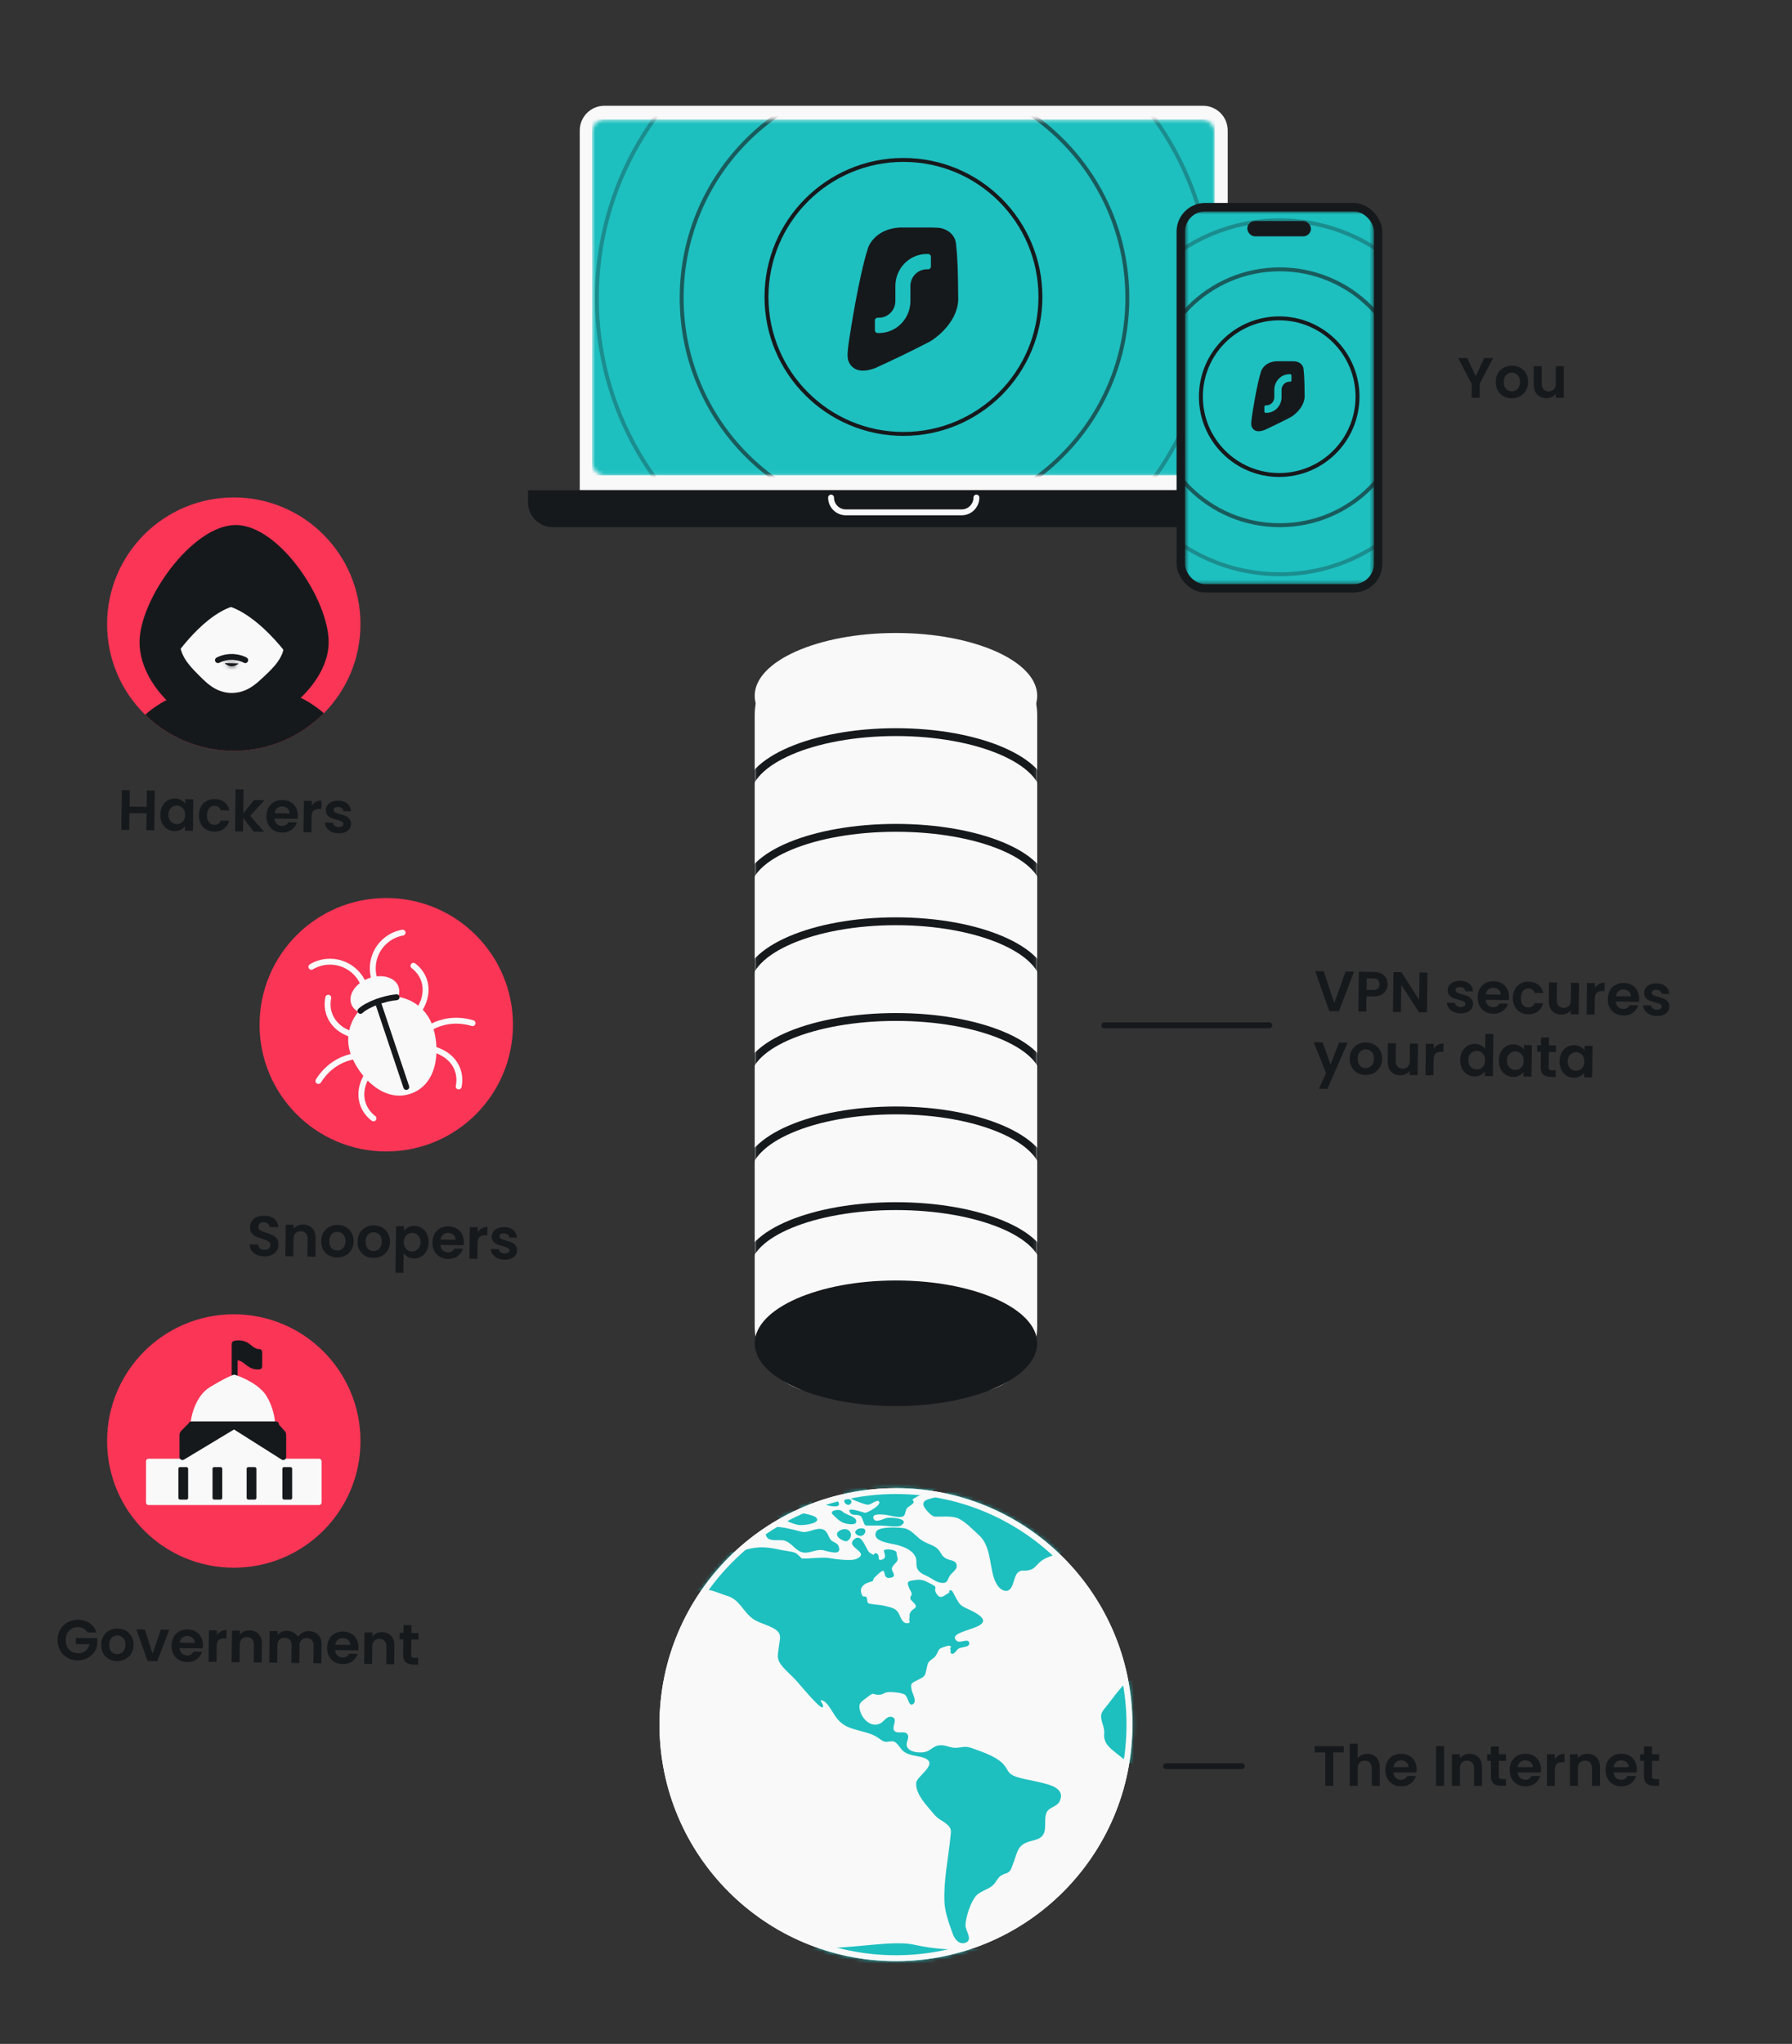<svg width="456" height="520" viewBox="0 0 456 520" fill="none" xmlns="http://www.w3.org/2000/svg">
<rect x="0" y="0" width="456" height="520" fill="#333333" stroke="none"/>
<circle cx="59.491" cy="366.611" r="32.239" fill="#FA3556"/>
<path d="M59.752 341.961V345.115C60.235 345.115 61.531 345.384 62.855 346.46C64.178 347.536 65.302 347.598 65.699 347.494V344.03C65.44 344.064 64.582 343.864 63.217 342.789C61.852 341.713 60.338 341.789 59.752 341.961Z" fill="#16191C"/>
<path d="M59.71 350.019V345.357M59.71 345.357V341.883C60.357 341.685 61.976 341.57 63.278 342.697C64.579 343.823 65.343 343.98 65.969 343.98V347.641C65.531 347.641 64.435 347.851 62.965 346.577C61.556 345.357 60.461 345.169 59.71 345.357Z" stroke="#16191C" stroke-width="1.5" stroke-linecap="round" stroke-linejoin="round"/>
<path d="M37.154 371.759V382.273C37.154 382.625 37.439 382.911 37.791 382.911H81.19C81.543 382.911 81.828 382.625 81.828 382.273V371.759C81.828 371.407 81.543 371.121 81.19 371.121H72.745C72.393 371.121 72.107 370.836 72.107 370.484V364.974C72.107 364.805 72.04 364.643 71.921 364.523L70.226 362.828C70.106 362.709 70.04 362.547 70.034 362.378C69.978 360.922 69.472 357.81 67.764 355.092C65.994 352.276 61.797 350.405 59.761 349.766C59.651 349.732 59.536 349.728 59.428 349.764C58.699 350 56.729 350.871 53.389 352.921C49.871 355.08 48.646 359.989 48.443 362.4C48.43 362.556 48.365 362.702 48.254 362.813L46.544 364.523C46.425 364.643 46.357 364.805 46.357 364.974V370.484C46.357 370.836 46.072 371.121 45.72 371.121H37.791C37.439 371.121 37.154 371.407 37.154 371.759Z" fill="#F9F9F9"/>
<path d="M48.7 362.381H70.23" stroke="#16191C" stroke-width="1.5" stroke-linecap="round" stroke-linejoin="round"/>
<rect x="45.391" y="373.245" width="2.482" height="8.273" rx="0.414" fill="#16191C"/>
<rect x="54.078" y="373.245" width="2.482" height="8.273" rx="0.414" fill="#16191C"/>
<rect x="62.764" y="373.245" width="2.482" height="8.273" rx="0.414" fill="#16191C"/>
<rect x="71.865" y="373.245" width="2.482" height="8.273" rx="0.414" fill="#16191C"/>
<path fill-rule="evenodd" clip-rule="evenodd" d="M59.571 362.804L72.072 370.706V365.084C72.072 364.879 71.995 364.68 71.856 364.528L70.249 362.76C70.093 362.588 69.871 362.489 69.637 362.489H59.662C59.66 362.489 59.659 362.489 59.657 362.49H49.043C48.824 362.49 48.613 362.577 48.458 362.732L46.667 364.522C46.512 364.677 46.425 364.888 46.425 365.107V370.706L59.562 362.799C59.565 362.8 59.568 362.802 59.571 362.804Z" fill="#16191C"/>
<path d="M72.072 370.706L71.671 371.34C71.902 371.486 72.194 371.495 72.433 371.363C72.673 371.231 72.822 370.98 72.822 370.706H72.072ZM59.571 362.804L59.972 362.17L59.972 362.17L59.571 362.804ZM71.856 364.528L72.411 364.023L72.411 364.023L71.856 364.528ZM70.249 362.76L70.805 362.256V362.256L70.249 362.76ZM59.657 362.49V363.24C59.663 363.24 59.669 363.239 59.676 363.239L59.657 362.49ZM48.458 362.732L48.988 363.262L48.988 363.262L48.458 362.732ZM46.667 364.522L47.198 365.053L47.198 365.053L46.667 364.522ZM46.425 370.706H45.675C45.675 370.977 45.821 371.226 46.056 371.359C46.291 371.492 46.58 371.488 46.812 371.349L46.425 370.706ZM59.562 362.799L59.996 362.187C59.753 362.014 59.431 362.002 59.176 362.156L59.562 362.799ZM72.472 370.072L59.972 362.17L59.17 363.438L71.671 371.34L72.472 370.072ZM71.322 365.084V370.706H72.822V365.084H71.322ZM71.302 365.032C71.314 365.047 71.322 365.065 71.322 365.084H72.822C72.822 364.692 72.675 364.314 72.411 364.023L71.302 365.032ZM69.695 363.265L71.302 365.032L72.411 364.023L70.805 362.256L69.695 363.265ZM69.637 363.239C69.659 363.239 69.68 363.249 69.695 363.265L70.805 362.256C70.506 361.927 70.082 361.739 69.637 361.739V363.239ZM59.662 363.239H69.637V361.739H59.662V363.239ZM59.676 363.239C59.671 363.239 59.666 363.239 59.662 363.239V361.739C59.654 361.739 59.647 361.74 59.639 361.74L59.676 363.239ZM49.043 363.24H59.657V361.74H49.043V363.24ZM48.988 363.262C49.003 363.248 49.022 363.24 49.043 363.24V361.74C48.625 361.74 48.223 361.906 47.928 362.201L48.988 363.262ZM47.198 365.053L48.988 363.262L47.928 362.201L46.137 363.992L47.198 365.053ZM47.175 365.107C47.175 365.087 47.183 365.067 47.198 365.053L46.137 363.992C45.841 364.288 45.675 364.689 45.675 365.107H47.175ZM47.175 370.706V365.107H45.675V370.706H47.175ZM59.176 362.156L46.038 370.064L46.812 371.349L59.949 363.441L59.176 362.156ZM59.972 362.17C59.98 362.175 59.988 362.181 59.996 362.187L59.128 363.41C59.142 363.42 59.156 363.429 59.17 363.438L59.972 362.17Z" fill="#16191C"/>
<circle cx="59.491" cy="158.793" r="32.239" fill="#FA3556"/>
<path d="M83.634 163.414C83.634 174.402 69.618 185.729 58.63 185.729C47.642 185.729 35.508 174.402 35.508 163.414C35.508 152.426 48.986 133.57 59.974 133.57C70.962 133.57 83.634 152.426 83.634 163.414Z" fill="#16191C"/>
<path fill-rule="evenodd" clip-rule="evenodd" d="M82.418 181.458C76.574 187.37 68.46 191.032 59.491 191.032C50.713 191.032 42.754 187.524 36.941 181.833C43.607 175.952 52.347 174.064 60.178 174.064C67.84 174.064 76.091 175.872 82.418 181.458Z" fill="#16191C"/>
<path d="M50.535 171.722C48.319 169.493 45.764 166.9 45.749 163.206L45.899 153.981H48.171L60.354 147.602L72.537 153.981L72.38 163.624C72.245 167.312 69.61 169.827 67.319 171.987C65.214 173.971 62.823 176.319 58.852 176.304C58.667 176.299 58.492 176.29 58.312 176.275C58.277 176.27 58.247 176.265 58.212 176.265C58.037 176.25 57.872 176.231 57.707 176.206C57.682 176.201 57.652 176.191 57.622 176.191C57.457 176.167 57.291 176.132 57.132 176.098H57.121C56.962 176.059 56.801 176.019 56.641 175.975C56.616 175.965 56.586 175.96 56.561 175.951C56.406 175.906 56.256 175.857 56.111 175.808C56.086 175.798 56.066 175.793 56.046 175.784C55.896 175.735 55.751 175.676 55.611 175.612H55.596C55.451 175.553 55.311 175.489 55.171 175.42C55.151 175.41 55.126 175.396 55.101 175.386C54.966 175.317 54.836 175.248 54.706 175.18L54.686 175.17C53.026 174.256 51.73 172.925 50.535 171.722Z" fill="#F9F9F9"/>
<mask id="path-17-inside-1_4143_12472" fill="white">
<path d="M57.351 168.727L60.549 168.788C60.635 168.788 60.66 168.904 60.585 168.944L60.049 169.232C59.352 169.601 58.513 169.586 57.836 169.192L57.311 168.884C57.24 168.843 57.27 168.727 57.356 168.732L57.351 168.727Z"/>
</mask>
<path d="M57.351 168.727L60.549 168.788C60.635 168.788 60.66 168.904 60.585 168.944L60.049 169.232C59.352 169.601 58.513 169.586 57.836 169.192L57.311 168.884C57.24 168.843 57.27 168.727 57.356 168.732L57.351 168.727Z" fill="#16191C"/>
<path d="M57.351 168.727L57.38 167.227L53.659 167.157L56.291 169.788L57.351 168.727ZM60.549 168.788L60.521 170.287L60.535 170.288H60.549V168.788ZM60.585 168.944L59.879 167.621L59.874 167.623L60.585 168.944ZM60.049 169.232L60.751 170.558L60.76 170.553L60.049 169.232ZM57.836 169.192L57.077 170.486L57.082 170.488L57.836 169.192ZM57.311 168.884L58.07 167.59L58.062 167.586L58.055 167.581L57.311 168.884ZM57.356 168.732L57.268 170.23L61.208 170.461L58.417 167.671L57.356 168.732ZM57.323 170.227L60.521 170.287L60.578 167.288L57.38 167.227L57.323 170.227ZM60.549 170.288C59.791 170.288 59.286 169.727 59.163 169.176C59.044 168.639 59.248 167.957 59.879 167.621L61.291 170.268C61.997 169.891 62.227 169.131 62.092 168.525C61.954 167.906 61.394 167.288 60.549 167.288V170.288ZM59.874 167.623L59.339 167.911L60.76 170.553L61.295 170.265L59.874 167.623ZM59.348 167.906C59.104 168.035 58.816 168.027 58.591 167.895L57.082 170.488C58.211 171.145 59.6 171.167 60.751 170.558L59.348 167.906ZM58.595 167.898L58.07 167.59L56.552 170.178L57.077 170.486L58.595 167.898ZM58.055 167.581C58.729 167.966 58.859 168.701 58.718 169.199C58.569 169.726 58.043 170.275 57.268 170.23L57.444 167.235C56.584 167.184 56 167.789 55.832 168.382C55.672 168.948 55.822 169.761 56.567 170.186L58.055 167.581ZM58.417 167.671L58.412 167.666L56.291 169.788L56.296 169.793L58.417 167.671Z" fill="#16191C" mask="url(#path-17-inside-1_4143_12472)"/>
<path d="M62.397 167.955C61.319 167.339 58.422 166.476 55.464 167.955" stroke="#16191C" stroke-width="1.5" stroke-linecap="round"/>
<path d="M58.899 154.37C50.94 157.167 43.573 167.724 40.885 172.653L37.39 162.167C39.38 155.578 41.825 150.731 44.38 147.21C49.832 139.697 55.786 138.227 58.899 138.776V154.37Z" fill="#16191C"/>
<path d="M58.63 154.37C66.588 157.167 74.493 167.724 77.181 172.653L80.676 162.167C74.439 141.519 63.2 137.97 58.63 138.776V154.37Z" fill="#16191C"/>
<circle cx="98.29" cy="260.711" r="32.239" fill="#FA3556"/>
<path d="M109.931 260.63C112.065 266.325 111.696 275.558 104.741 278.164C97.786 280.771 91.44 274.054 89.306 268.358C87.171 262.663 90.058 256.316 95.754 254.181C101.45 252.047 107.797 254.934 109.931 260.63Z" fill="#F9F9F9"/>
<ellipse cx="95.394" cy="253.222" rx="6.403" ry="4.61" transform="rotate(-20.542 95.394 253.222)" fill="#F9F9F9"/>
<path d="M95.041 284.534C93.86 283.634 92.952 282.472 92.431 281.081C90.555 276.074 94.403 270.004 101.026 267.522C107.648 265.041 114.538 267.088 116.414 272.094C116.935 273.485 117.015 274.957 116.716 276.412" stroke="#F9F9F9" stroke-width="1.5" stroke-linecap="round"/>
<path d="M83.537 253.836C83.239 255.291 83.318 256.763 83.839 258.153C85.716 263.16 92.605 265.207 99.228 262.726C105.851 260.244 109.699 254.173 107.823 249.167C107.301 247.776 106.394 246.614 105.213 245.714" stroke="#F9F9F9" stroke-width="1.5" stroke-linecap="round"/>
<path d="M93.168 253.04C92.673 247.945 88.159 244.214 83.084 244.707C81.674 244.843 80.37 245.291 79.231 245.976" stroke="#F9F9F9" stroke-width="1.5" stroke-linecap="round"/>
<path d="M96.587 251.758C93.612 247.593 94.563 241.814 98.712 238.85C99.864 238.027 101.142 237.508 102.45 237.276" stroke="#F9F9F9" stroke-width="1.5" stroke-linecap="round"/>
<path d="M81.026 275.009C82.32 272.951 84.056 271.254 86.191 270.101C91.144 267.428 97.04 268.335 101.84 271.905" stroke="#F9F9F9" stroke-width="1.5" stroke-linecap="round"/>
<path d="M120.253 260.309C117.926 259.609 115.503 259.47 113.136 260.005C107.646 261.244 103.797 265.803 102.525 271.648" stroke="#F9F9F9" stroke-width="1.5" stroke-linecap="round"/>
<path d="M91.73 257.179C93.497 255.524 97.895 253.946 100.903 253.72" stroke="#16191C" stroke-width="1.5" stroke-linecap="round"/>
<path d="M96.128 254.885L103.384 276.54" stroke="#16191C" stroke-width="1.5" stroke-linecap="round"/>
<path d="M22.207 415.303C21.981 414.875 21.666 414.547 21.263 414.319C20.86 414.091 20.388 413.974 19.847 413.967C19.248 413.959 18.715 414.087 18.247 414.351C17.779 414.616 17.412 414.998 17.144 415.497C16.877 415.996 16.738 416.574 16.73 417.231C16.721 417.908 16.843 418.499 17.098 419.005C17.361 419.511 17.728 419.903 18.198 420.179C18.668 420.456 19.217 420.599 19.846 420.607C20.619 420.618 21.254 420.423 21.753 420.024C22.251 419.615 22.582 419.044 22.747 418.312L19.268 418.265L19.288 416.714L24.768 416.787L24.745 418.556C24.6 419.259 24.301 419.908 23.849 420.501C23.396 421.094 22.815 421.57 22.104 421.928C21.404 422.276 20.619 422.445 19.749 422.433C18.773 422.42 17.891 422.191 17.105 421.745C16.328 421.29 15.717 420.668 15.274 419.88C14.839 419.091 14.629 418.199 14.642 417.203C14.655 416.208 14.89 415.322 15.345 414.545C15.809 413.758 16.436 413.153 17.225 412.728C18.023 412.294 18.905 412.084 19.872 412.097C21.012 412.112 21.999 412.405 22.832 412.977C23.666 413.539 24.235 414.325 24.541 415.334L22.207 415.303ZM29.759 422.61C28.986 422.599 28.292 422.421 27.678 422.075C27.064 421.718 26.583 421.224 26.234 420.591C25.894 419.958 25.73 419.231 25.741 418.41C25.752 417.588 25.94 416.866 26.306 416.242C26.682 415.619 27.186 415.142 27.819 414.812C28.451 414.473 29.154 414.308 29.928 414.319C30.701 414.329 31.399 414.512 32.023 414.868C32.646 415.215 33.133 415.705 33.482 416.338C33.841 416.971 34.015 417.698 34.004 418.52C33.993 419.341 33.795 420.063 33.41 420.687C33.034 421.31 32.525 421.791 31.882 422.131C31.25 422.46 30.542 422.62 29.759 422.61ZM29.783 420.841C30.15 420.846 30.494 420.764 30.816 420.594C31.146 420.415 31.411 420.148 31.609 419.793C31.807 419.438 31.91 419.004 31.916 418.492C31.927 417.728 31.731 417.141 31.331 416.73C30.94 416.309 30.455 416.094 29.875 416.087C29.295 416.079 28.804 416.28 28.403 416.691C28.011 417.091 27.809 417.673 27.799 418.437C27.789 419.2 27.97 419.792 28.341 420.213C28.722 420.624 29.203 420.833 29.783 420.841ZM38.813 420.729L40.924 414.595L43.084 414.624L40.006 422.616L37.541 422.583L34.691 414.512L36.865 414.541L38.813 420.729ZM51.639 418.58C51.635 418.87 51.612 419.131 51.57 419.362L45.699 419.284C45.74 419.865 45.937 420.322 46.29 420.655C46.643 420.988 47.081 421.159 47.603 421.165C48.356 421.176 48.897 420.859 49.225 420.216L51.414 420.245C51.171 421.015 50.718 421.647 50.054 422.141C49.391 422.625 48.581 422.86 47.624 422.848C46.85 422.837 46.157 422.659 45.543 422.312C44.939 421.956 44.467 421.462 44.127 420.829C43.797 420.197 43.638 419.469 43.649 418.648C43.66 417.817 43.839 417.089 44.185 416.466C44.532 415.842 45.012 415.365 45.625 415.035C46.239 414.705 46.942 414.545 47.734 414.556C48.498 414.566 49.177 414.739 49.772 415.076C50.376 415.412 50.839 415.887 51.159 416.501C51.489 417.104 51.649 417.798 51.639 418.58ZM49.544 417.973C49.542 417.451 49.359 417.032 48.996 416.718C48.633 416.394 48.185 416.229 47.654 416.222C47.151 416.215 46.724 416.364 46.372 416.669C46.03 416.964 45.816 417.382 45.732 417.922L49.544 417.973ZM55.184 416.032C55.451 415.611 55.794 415.282 56.212 415.046C56.641 414.81 57.126 414.695 57.667 414.702L57.638 416.833L57.102 416.826C56.464 416.818 55.979 416.961 55.646 417.256C55.324 417.552 55.157 418.071 55.147 418.816L55.094 422.817L53.064 422.79L53.171 414.759L55.201 414.786L55.184 416.032ZM63.484 414.78C64.441 414.793 65.21 415.107 65.791 415.724C66.373 416.331 66.657 417.176 66.642 418.258L66.579 422.97L64.55 422.943L64.609 418.507C64.618 417.869 64.465 417.379 64.15 417.036C63.836 416.684 63.403 416.504 62.852 416.497C62.292 416.489 61.845 416.657 61.512 417.001C61.188 417.335 61.022 417.821 61.014 418.459L60.955 422.895L58.925 422.868L59.032 414.837L61.062 414.864L61.048 415.864C61.324 415.52 61.67 415.254 62.089 415.066C62.516 414.868 62.982 414.773 63.484 414.78ZM78.591 414.981C79.577 414.994 80.366 415.309 80.957 415.926C81.558 416.533 81.851 417.378 81.837 418.461L81.774 423.172L79.744 423.145L79.803 418.709C79.812 418.081 79.659 417.6 79.344 417.267C79.03 416.925 78.597 416.75 78.046 416.743C77.495 416.735 77.053 416.899 76.72 417.232C76.397 417.557 76.231 418.033 76.223 418.661L76.164 423.097L74.134 423.07L74.193 418.634C74.201 418.006 74.048 417.526 73.734 417.193C73.419 416.85 72.987 416.675 72.436 416.668C71.875 416.661 71.429 416.824 71.096 417.158C70.772 417.482 70.606 417.958 70.598 418.586L70.539 423.022L68.509 422.995L68.616 414.964L70.646 414.991L70.633 415.963C70.898 415.628 71.235 415.366 71.644 415.179C72.062 414.991 72.517 414.9 73.01 414.907C73.639 414.915 74.197 415.058 74.687 415.335C75.176 415.603 75.553 415.985 75.817 416.481C76.084 416.021 76.466 415.654 76.962 415.38C77.469 415.106 78.012 414.973 78.591 414.981ZM91.221 419.107C91.217 419.397 91.195 419.658 91.153 419.89L85.282 419.811C85.322 420.392 85.519 420.849 85.872 421.182C86.226 421.515 86.663 421.686 87.185 421.693C87.939 421.703 88.48 421.386 88.807 420.743L90.996 420.772C90.754 421.542 90.301 422.174 89.637 422.668C88.973 423.152 88.163 423.388 87.206 423.375C86.433 423.364 85.739 423.186 85.125 422.84C84.521 422.484 84.049 421.989 83.71 421.356C83.38 420.724 83.22 419.997 83.231 419.175C83.242 418.344 83.421 417.617 83.768 416.993C84.114 416.369 84.594 415.892 85.208 415.562C85.821 415.232 86.524 415.072 87.317 415.083C88.08 415.093 88.759 415.266 89.354 415.603C89.958 415.94 90.421 416.414 90.741 417.028C91.072 417.631 91.232 418.325 91.221 419.107ZM89.127 418.5C89.124 417.978 88.941 417.56 88.578 417.245C88.215 416.922 87.768 416.756 87.236 416.749C86.734 416.742 86.306 416.891 85.954 417.196C85.612 417.491 85.399 417.909 85.314 418.449L89.127 418.5ZM97.206 415.229C98.162 415.242 98.932 415.556 99.513 416.173C100.095 416.78 100.378 417.625 100.364 418.707L100.301 423.419L98.271 423.392L98.331 418.956C98.339 418.318 98.186 417.828 97.872 417.485C97.557 417.133 97.125 416.953 96.574 416.946C96.013 416.938 95.567 417.106 95.233 417.45C94.91 417.784 94.744 418.27 94.735 418.908L94.676 423.344L92.647 423.317L92.754 415.286L94.783 415.313L94.77 416.313C95.045 415.969 95.392 415.703 95.81 415.515C96.238 415.318 96.703 415.222 97.206 415.229ZM104.679 417.112L104.627 420.997C104.623 421.268 104.683 421.466 104.807 421.594C104.941 421.712 105.163 421.772 105.472 421.777L106.414 421.789L106.391 423.5L105.116 423.483C103.405 423.46 102.561 422.617 102.583 420.955L102.635 417.085L101.678 417.072L101.7 415.405L102.657 415.418L102.683 413.431L104.727 413.459L104.701 415.445L106.498 415.469L106.476 417.136L104.679 417.112Z" fill="#16191C"/>
<path d="M39.393 201.13L39.258 211.249L37.229 211.222L37.286 206.916L32.952 206.859L32.894 211.164L30.865 211.137L31 201.019L33.029 201.046L32.974 205.206L37.308 205.264L37.364 201.103L39.393 201.13ZM40.788 207.224C40.799 206.412 40.968 205.694 41.295 205.07C41.632 204.447 42.078 203.969 42.633 203.638C43.199 203.308 43.824 203.147 44.51 203.156C45.109 203.164 45.63 203.292 46.071 203.539C46.522 203.787 46.88 204.096 47.146 204.467L47.161 203.322L49.206 203.349L49.099 211.38L47.054 211.353L47.07 210.179C46.804 210.552 46.438 210.861 45.97 211.106C45.513 211.342 44.985 211.456 44.385 211.448C43.709 211.439 43.093 211.257 42.537 210.901C41.991 210.546 41.557 210.052 41.237 209.419C40.927 208.777 40.777 208.046 40.788 207.224ZM47.108 207.337C47.115 206.844 47.023 206.423 46.835 206.072C46.646 205.712 46.389 205.438 46.063 205.25C45.737 205.052 45.385 204.951 45.008 204.946C44.632 204.941 44.282 205.028 43.961 205.207C43.64 205.387 43.375 205.654 43.167 206.009C42.969 206.354 42.867 206.768 42.861 207.252C42.855 207.735 42.945 208.161 43.134 208.531C43.332 208.891 43.589 209.17 43.906 209.368C44.232 209.566 44.578 209.667 44.946 209.672C45.322 209.677 45.676 209.59 46.008 209.41C46.339 209.222 46.603 208.954 46.801 208.609C46.999 208.254 47.101 207.83 47.108 207.337ZM50.612 207.384C50.623 206.553 50.802 205.83 51.149 205.216C51.495 204.592 51.97 204.115 52.574 203.785C53.178 203.445 53.866 203.28 54.64 203.291C55.635 203.304 56.453 203.566 57.094 204.077C57.745 204.579 58.175 205.281 58.385 206.182L56.196 206.153C56.085 205.804 55.891 205.531 55.613 205.334C55.345 205.127 55.008 205.021 54.602 205.016C54.022 205.008 53.56 205.214 53.217 205.635C52.873 206.046 52.696 206.638 52.685 207.411C52.675 208.175 52.836 208.772 53.169 209.201C53.502 209.621 53.958 209.835 54.538 209.843C55.359 209.854 55.901 209.494 56.162 208.763L58.351 208.792C58.117 209.659 57.668 210.344 57.004 210.847C56.34 211.351 55.515 211.596 54.529 211.583C53.756 211.572 53.072 211.394 52.477 211.048C51.883 210.692 51.421 210.203 51.091 209.58C50.761 208.947 50.601 208.215 50.612 207.384ZM64.556 211.586L61.876 208.128L61.831 211.55L59.801 211.522L59.944 200.795L61.974 200.822L61.892 206.925L64.634 203.554L67.272 203.589L63.682 207.572L67.195 211.621L64.556 211.586ZM75.789 207.545C75.785 207.835 75.762 208.096 75.72 208.327L69.849 208.249C69.89 208.83 70.087 209.286 70.44 209.62C70.793 209.953 71.231 210.123 71.752 210.13C72.506 210.14 73.047 209.824 73.374 209.18L75.563 209.21C75.321 209.98 74.868 210.612 74.204 211.105C73.54 211.589 72.73 211.825 71.773 211.812C71 211.802 70.307 211.624 69.693 211.277C69.088 210.921 68.617 210.427 68.277 209.794C67.947 209.161 67.788 208.434 67.799 207.613C67.81 206.782 67.989 206.054 68.335 205.431C68.682 204.807 69.162 204.33 69.775 204C70.388 203.67 71.091 203.51 71.884 203.52C72.647 203.531 73.327 203.704 73.921 204.04C74.526 204.377 74.988 204.852 75.309 205.465C75.639 206.069 75.799 206.762 75.789 207.545ZM73.694 206.937C73.692 206.415 73.509 205.997 73.146 205.683C72.783 205.359 72.335 205.194 71.804 205.187C71.301 205.18 70.874 205.329 70.522 205.634C70.18 205.929 69.966 206.346 69.882 206.887L73.694 206.937ZM79.334 204.997C79.601 204.575 79.943 204.246 80.362 204.01C80.791 203.774 81.275 203.66 81.817 203.667L81.788 205.798L81.252 205.791C80.614 205.783 80.129 205.926 79.796 206.221C79.473 206.516 79.307 207.036 79.297 207.78L79.244 211.781L77.214 211.754L77.321 203.723L79.351 203.75L79.334 204.997ZM86.147 212.004C85.489 211.995 84.901 211.871 84.383 211.632C83.864 211.384 83.453 211.054 83.149 210.644C82.855 210.235 82.696 209.783 82.674 209.29L84.718 209.317C84.752 209.627 84.899 209.885 85.157 210.091C85.425 210.298 85.757 210.404 86.153 210.409C86.54 210.414 86.841 210.341 87.055 210.189C87.28 210.037 87.393 209.841 87.397 209.599C87.4 209.338 87.267 209.143 86.998 209.014C86.739 208.875 86.321 208.724 85.743 208.562C85.146 208.409 84.655 208.253 84.27 208.093C83.895 207.933 83.57 207.692 83.294 207.37C83.028 207.047 82.898 206.615 82.905 206.074C82.911 205.629 83.042 205.225 83.298 204.861C83.564 204.498 83.935 204.212 84.412 204.006C84.898 203.8 85.465 203.701 86.112 203.71C87.069 203.723 87.829 203.974 88.393 204.465C88.957 204.946 89.262 205.593 89.309 206.406L87.367 206.38C87.342 206.061 87.21 205.808 86.971 205.621C86.742 205.424 86.429 205.323 86.033 205.318C85.665 205.313 85.379 205.377 85.175 205.51C84.98 205.642 84.88 205.83 84.877 206.071C84.874 206.342 85.006 206.551 85.275 206.7C85.544 206.839 85.962 206.985 86.53 207.137C87.108 207.29 87.585 207.446 87.96 207.606C88.334 207.765 88.655 208.011 88.921 208.343C89.197 208.666 89.337 209.093 89.339 209.625C89.333 210.089 89.197 210.503 88.931 210.866C88.675 211.23 88.304 211.515 87.818 211.722C87.341 211.918 86.784 212.012 86.147 212.004Z" fill="#16191C"/>
<path d="M67.258 319.646C66.552 319.636 65.916 319.507 65.349 319.258C64.792 319.009 64.352 318.655 64.029 318.196C63.707 317.738 63.545 317.199 63.544 316.58L65.718 316.609C65.741 317.025 65.882 317.356 66.14 317.601C66.407 317.846 66.773 317.972 67.237 317.978C67.71 317.984 68.084 317.878 68.357 317.66C68.631 317.431 68.77 317.133 68.775 316.766C68.779 316.467 68.691 316.219 68.51 316.023C68.329 315.827 68.099 315.675 67.82 315.564C67.551 315.445 67.175 315.314 66.694 315.173C66.04 314.97 65.506 314.775 65.093 314.586C64.689 314.387 64.34 314.097 64.046 313.716C63.761 313.326 63.623 312.812 63.631 312.174C63.639 311.575 63.796 311.055 64.101 310.614C64.407 310.174 64.832 309.841 65.376 309.616C65.921 309.382 66.541 309.269 67.237 309.279C68.28 309.292 69.123 309.56 69.763 310.081C70.414 310.592 70.767 311.302 70.822 312.212L68.59 312.182C68.575 311.834 68.429 311.547 68.152 311.321C67.884 311.085 67.523 310.964 67.069 310.958C66.673 310.953 66.353 311.05 66.108 311.25C65.874 311.45 65.754 311.743 65.749 312.13C65.745 312.4 65.829 312.628 66.001 312.814C66.182 312.991 66.402 313.139 66.662 313.258C66.931 313.368 67.306 313.499 67.787 313.65C68.442 313.852 68.976 314.053 69.389 314.251C69.802 314.45 70.155 314.745 70.45 315.136C70.744 315.526 70.887 316.035 70.879 316.664C70.872 317.205 70.725 317.706 70.439 318.166C70.152 318.626 69.736 318.992 69.191 319.266C68.647 319.529 68.002 319.656 67.258 319.646ZM77.158 311.528C78.115 311.54 78.884 311.855 79.466 312.472C80.047 313.079 80.331 313.924 80.316 315.006L80.254 319.717L78.224 319.69L78.283 315.254C78.292 314.617 78.139 314.126 77.824 313.784C77.51 313.432 77.078 313.252 76.527 313.245C75.966 313.237 75.519 313.405 75.186 313.749C74.862 314.083 74.697 314.569 74.688 315.206L74.629 319.642L72.6 319.615L72.706 311.584L74.736 311.611L74.723 312.612C74.998 312.267 75.344 312.001 75.763 311.813C76.191 311.616 76.656 311.521 77.158 311.528ZM85.748 319.921C84.975 319.911 84.281 319.732 83.667 319.386C83.053 319.03 82.572 318.535 82.223 317.902C81.883 317.269 81.719 316.542 81.73 315.721C81.741 314.899 81.929 314.177 82.295 313.553C82.671 312.93 83.175 312.453 83.808 312.124C84.44 311.784 85.143 311.619 85.916 311.63C86.69 311.64 87.388 311.823 88.011 312.18C88.635 312.526 89.122 313.016 89.471 313.649C89.83 314.282 90.004 315.009 89.993 315.831C89.982 316.652 89.784 317.375 89.398 317.998C89.023 318.621 88.514 319.102 87.871 319.442C87.239 319.772 86.531 319.931 85.748 319.921ZM85.772 318.152C86.139 318.157 86.483 318.075 86.804 317.905C87.135 317.726 87.4 317.459 87.598 317.104C87.796 316.749 87.898 316.315 87.905 315.803C87.915 315.039 87.72 314.452 87.32 314.041C86.929 313.62 86.444 313.406 85.864 313.398C85.284 313.39 84.793 313.591 84.391 314.002C83.999 314.403 83.798 314.985 83.788 315.748C83.778 316.512 83.959 317.104 84.33 317.524C84.711 317.935 85.192 318.145 85.772 318.152ZM94.992 320.044C94.219 320.034 93.526 319.855 92.912 319.509C92.298 319.153 91.816 318.658 91.467 318.025C91.127 317.392 90.963 316.665 90.974 315.844C90.985 315.022 91.174 314.3 91.539 313.676C91.915 313.053 92.419 312.577 93.052 312.247C93.685 311.907 94.388 311.743 95.161 311.753C95.934 311.763 96.632 311.946 97.256 312.303C97.88 312.649 98.366 313.139 98.715 313.772C99.074 314.405 99.248 315.132 99.237 315.954C99.226 316.775 99.028 317.498 98.643 318.121C98.267 318.744 97.758 319.225 97.116 319.565C96.483 319.895 95.775 320.055 94.992 320.044ZM95.016 318.276C95.383 318.28 95.728 318.198 96.049 318.028C96.38 317.849 96.644 317.582 96.842 317.227C97.04 316.872 97.143 316.438 97.15 315.926C97.16 315.163 96.965 314.575 96.564 314.164C96.173 313.743 95.688 313.529 95.108 313.521C94.528 313.513 94.038 313.715 93.636 314.125C93.244 314.526 93.043 315.108 93.033 315.871C93.022 316.635 93.203 317.227 93.574 317.647C93.956 318.058 94.436 318.268 95.016 318.276ZM102.793 313.145C103.059 312.781 103.421 312.481 103.878 312.246C104.346 312.001 104.874 311.882 105.463 311.89C106.15 311.899 106.766 312.077 107.312 312.422C107.868 312.768 108.302 313.257 108.612 313.889C108.933 314.512 109.087 315.234 109.076 316.056C109.065 316.877 108.891 317.605 108.554 318.238C108.227 318.862 107.781 319.344 107.216 319.685C106.66 320.025 106.039 320.191 105.353 320.182C104.764 320.174 104.243 320.046 103.792 319.799C103.351 319.551 102.993 319.242 102.717 318.871L102.651 323.843L100.621 323.816L100.779 311.958L102.809 311.985L102.793 313.145ZM107.003 316.028C107.01 315.545 106.914 315.128 106.715 314.778C106.527 314.417 106.27 314.143 105.943 313.955C105.627 313.767 105.28 313.671 104.903 313.666C104.536 313.661 104.187 313.753 103.856 313.942C103.534 314.121 103.27 314.388 103.062 314.743C102.864 315.098 102.762 315.517 102.755 316.001C102.749 316.484 102.84 316.906 103.029 317.266C103.227 317.626 103.484 317.905 103.8 318.102C104.126 318.29 104.473 318.387 104.84 318.392C105.217 318.397 105.567 318.305 105.888 318.116C106.219 317.927 106.484 317.655 106.682 317.3C106.89 316.945 106.997 316.521 107.003 316.028ZM118.019 316.03C118.015 316.32 117.992 316.581 117.95 316.812L112.079 316.734C112.12 317.314 112.317 317.771 112.67 318.105C113.023 318.438 113.461 318.608 113.983 318.615C114.736 318.625 115.277 318.308 115.605 317.665L117.794 317.694C117.551 318.464 117.098 319.096 116.434 319.59C115.771 320.074 114.96 320.31 114.004 320.297C113.231 320.287 112.537 320.109 111.923 319.762C111.319 319.406 110.847 318.912 110.507 318.279C110.177 317.646 110.018 316.919 110.029 316.098C110.04 315.266 110.219 314.539 110.565 313.915C110.912 313.292 111.392 312.815 112.005 312.485C112.619 312.154 113.322 311.995 114.114 312.005C114.878 312.015 115.557 312.189 116.152 312.525C116.756 312.862 117.218 313.337 117.539 313.95C117.869 314.554 118.029 315.247 118.019 316.03ZM115.924 315.422C115.922 314.9 115.739 314.482 115.376 314.168C115.013 313.844 114.565 313.679 114.034 313.672C113.531 313.665 113.104 313.814 112.752 314.118C112.41 314.414 112.196 314.831 112.112 315.371L115.924 315.422ZM121.564 313.482C121.831 313.06 122.173 312.731 122.592 312.495C123.021 312.259 123.506 312.145 124.047 312.152L124.018 314.283L123.482 314.276C122.844 314.267 122.359 314.411 122.026 314.706C121.703 315.001 121.537 315.521 121.527 316.265L121.474 320.266L119.444 320.239L119.551 312.208L121.581 312.235L121.564 313.482ZM128.377 320.489C127.72 320.48 127.132 320.356 126.613 320.117C126.094 319.869 125.683 319.539 125.379 319.129C125.085 318.719 124.927 318.268 124.904 317.775L126.948 317.802C126.983 318.112 127.129 318.37 127.387 318.576C127.655 318.783 127.987 318.889 128.384 318.894C128.77 318.899 129.071 318.826 129.285 318.674C129.51 318.522 129.623 318.326 129.627 318.084C129.63 317.823 129.497 317.628 129.229 317.499C128.969 317.36 128.551 317.209 127.973 317.047C127.376 316.894 126.885 316.738 126.5 316.578C126.126 316.418 125.8 316.177 125.524 315.854C125.258 315.532 125.128 315.1 125.135 314.559C125.141 314.114 125.272 313.71 125.529 313.346C125.794 312.982 126.165 312.697 126.642 312.491C127.128 312.285 127.695 312.186 128.342 312.195C129.299 312.207 130.059 312.459 130.623 312.95C131.187 313.431 131.492 314.078 131.54 314.891L129.597 314.865C129.572 314.545 129.44 314.292 129.201 314.105C128.972 313.909 128.659 313.808 128.263 313.803C127.896 313.798 127.61 313.862 127.405 313.995C127.21 314.127 127.111 314.314 127.107 314.556C127.104 314.827 127.236 315.036 127.505 315.185C127.774 315.324 128.192 315.469 128.761 315.622C129.338 315.775 129.815 315.931 130.19 316.091C130.565 316.25 130.885 316.496 131.151 316.828C131.427 317.151 131.567 317.578 131.569 318.11C131.563 318.574 131.427 318.988 131.161 319.351C130.905 319.715 130.534 320 130.048 320.206C129.572 320.403 129.015 320.497 128.377 320.489Z" fill="#16191C"/>
<circle cx="227.987" cy="438.771" r="60.169" fill="#F9F9F9"/>
<mask id="mask0_4143_12472" style="mask-type:alpha" maskUnits="userSpaceOnUse" x="167" y="378" width="122" height="121">
<circle cx="227.987" cy="438.771" r="60.169" fill="white"/>
</mask>
<g mask="url(#mask0_4143_12472)">
<path d="M431.999 479.181C431.732 478.122 430.596 479.09 430.028 478.908C428.96 478.515 429.294 477.638 428.492 477.123C428.292 477.002 426.789 476.185 427.357 477.335C427.69 478.001 428.225 478.757 428.392 479.423C428.525 480.028 428.024 480.512 428.292 481.086C429.36 483.416 430.229 480.905 430.796 480.209C431.097 479.816 432.166 479.937 431.999 479.181ZM427.557 482.508C425.954 482.055 421.512 485.231 424.418 486.048C426.121 486.532 425.887 485.685 426.689 484.596C426.956 484.233 428.826 482.781 427.557 482.508ZM407.819 458.276C407.519 457.792 406.784 457.55 406.484 457.096C406.283 456.793 406.55 456.158 406.45 456.067C406.216 455.795 405.649 455.765 405.548 455.674C405.715 455.886 404.546 454.676 404.747 454.766C403.611 454.161 399.871 452.709 398.568 453.223C395.429 454.464 397.233 452.921 394.928 452.074C394.594 451.953 392.958 451.438 393.025 452.195C393.058 452.407 394.294 453.072 394.561 453.344C394.694 453.465 395.463 454.222 395.463 454.252C395.563 454.343 395.596 454.615 395.93 454.797C396.231 454.978 396.965 454.918 397.333 455.008C397.934 455.19 399.27 455.644 399.57 456.097C399.804 456.43 399.27 457.005 399.203 456.975C399.303 457.066 399.704 457.368 399.838 457.489C399.637 457.308 402.676 458.366 402.509 458.427C403.611 458.366 403.545 457.308 404.78 457.55C405.348 457.671 405.816 458.578 406.55 458.85C408.02 459.425 408.487 459.395 407.819 458.276ZM387.447 442.665C387.147 442.483 385.343 441.939 386.312 442.786C386.913 443.179 388.549 446.326 388.583 444.178C388.616 443.573 388.015 443.028 387.447 442.665ZM385.911 446.205C386.646 446.991 389.151 448.867 389.985 447.233C391.455 444.389 385.978 444.873 385.911 446.205ZM389.384 450.501C389.284 450.198 385.811 451.075 385.744 451.257C385.176 452.588 384.475 453.556 384.876 455.008C385.777 458.034 385.477 454.736 386.045 454.585C386.546 454.464 387.314 456.249 387.982 455.22C388.316 454.706 387.314 453.889 387.047 453.435C386.913 453.133 387.614 452.921 387.414 452.679C387.381 452.649 386.779 452.286 386.813 452.376C386.746 452.195 385.711 452.709 386.045 451.892C386.345 451.227 390.019 452.558 389.384 450.501ZM385.51 439.004C385.143 438.944 384.575 439.035 384.475 439.398C384.208 440.366 383.974 443.21 385.577 441.636C385.444 441.757 385.944 439.972 385.978 440.094C385.911 439.64 386.579 439.186 385.51 439.004ZM384.241 434.618C383.607 435.041 383.573 436.766 384.709 436.796C385.744 436.796 385.076 433.952 384.241 434.618ZM264.046 453.314C262.176 452.86 259.972 452.588 258.202 451.892C256.799 451.317 256.632 450.743 255.864 449.532C254.227 447.052 250.287 445.842 247.414 444.783C245.611 444.117 245.077 444.571 243.273 444.662C241.837 444.752 240.702 443.905 239.165 444.026C237.395 444.147 236.928 445.418 235.291 445.751C234.056 445.993 232.119 445.811 231.284 445.025C229.814 443.663 231.718 442.362 230.883 441.183C230.182 440.215 228.345 441.273 227.543 440.305C226.842 439.458 228.445 437.522 227.209 436.917C225.873 436.251 224.938 437.915 224.27 438.309C222.634 439.307 220.931 438.581 219.862 437.219C219.194 436.372 218.727 435.283 218.693 434.224C218.626 433.014 219.795 432.56 220.797 431.713C221.632 431.048 221.933 430.897 222.2 430.927C222.534 430.957 222.834 431.29 224.003 431.139C225.072 431.018 224.705 430.655 226.007 430.503C226.875 430.413 229.514 430.624 230.282 431.169C231.083 431.744 231.25 434.436 232.419 433.498C233.321 432.742 232.219 430.957 232.019 430.08C231.584 428.113 231.918 428.265 233.822 427.266C235.291 426.51 235.358 426.419 235.692 424.967C236.16 422.819 235.993 422.97 237.596 421.79C238.531 421.095 238.397 420.157 239.199 419.431C239.399 419.279 241.203 418.614 241.537 418.705C242.639 419.007 241.436 419.128 241.871 419.642C242.004 419.794 241.637 420.641 242.238 420.762C242.839 420.883 243.54 419.673 243.908 419.431C244.776 418.916 246.913 419.189 246.613 417.888C246.346 416.738 244.242 418.19 243.44 417.464C239.9 414.257 257.701 414.53 246.312 409.356C244.442 408.509 244.275 408.328 243.273 406.573C243.14 406.361 242.372 404.697 242.171 404.667C240.969 404.365 242.038 404.939 241.303 405.333C240.234 405.907 239.266 407.118 238.264 405.393C237.696 404.395 238.097 404.123 238.03 403.82C237.997 403.608 237.763 403.396 236.794 402.912C235.225 402.096 234.557 401.763 232.987 401.975C230.783 402.277 230.783 402.428 231.25 403.79C231.584 404.697 231.885 404.758 231.985 405.514C232.052 405.938 231.518 406.119 231.685 406.785C231.785 407.178 232.553 407.723 232.887 408.176C232.987 408.297 233.054 408.449 233.054 408.57C233.02 409.296 232.219 409.356 231.852 409.931C231.117 411.111 231.651 410.445 231.384 411.928C231.284 412.503 231.818 412.835 231.017 412.956C229.48 413.198 229.046 410.96 228.612 410.324C228.144 409.629 227.677 409.296 227.042 409.084C226.441 408.842 225.707 408.721 224.771 408.479C224.604 408.418 224.204 408.388 223.703 408.328C222.667 408.207 221.265 408.055 221.064 407.934C220.43 407.511 220.864 406.997 220.497 406.422C220.497 406.392 220.463 406.392 220.463 406.361C220.396 406.271 220.33 406.21 220.229 406.18C219.929 406.059 219.595 406.301 219.428 405.938C219.228 405.575 219.127 405.242 219.094 404.939C218.96 404.002 219.495 403.306 220.53 402.761C220.63 402.701 222.033 402.247 222.033 402.307C222.1 402.217 222.434 401.491 222.333 401.551C222.567 401.339 224.304 399.494 224.738 399.645C225.373 399.887 224.738 401.672 226.475 401.43C228.512 401.158 226.809 399.796 226.942 399.07C227.109 398.072 228.311 397.618 228.445 396.68C228.445 396.711 228.044 394.774 228.111 394.835C227.51 394.139 225.373 394.018 224.972 394.411C224.671 394.714 226.007 396.378 224.404 396.801C223.001 397.164 224.103 395.924 223.168 395.258C222.601 394.865 222.3 395.591 222.267 395.591C221.999 395.44 221.699 395.319 221.265 394.986C220.764 394.593 220.33 393.352 219.728 392.415C219.094 391.356 218.326 390.66 217.19 391.779C216.188 392.778 217.357 393.594 218.259 394.351C219.127 395.107 219.728 395.803 217.892 396.62C217.725 396.68 217.524 396.741 217.257 396.801C215.721 397.043 212.849 396.711 211.68 396.499C209.309 396.015 206.637 396.59 203.999 396.499C204.065 396.499 202.863 395.349 202.563 395.168C201.661 394.684 199.958 394.593 198.989 394.381C195.616 393.625 193.145 393.292 189.805 394.26C184.628 395.742 179.519 393.988 174.142 393.383C171.403 393.08 168.965 393.625 166.494 394.442C165.859 394.653 164.357 394.744 164.59 395.682C164.757 396.347 166.36 396.408 166.761 396.832C168.331 398.495 165.793 397.588 166.093 398.919C166.26 399.706 167.863 399.464 168.03 400.341C168.331 402.096 163.889 401.793 164.924 403.85C165.292 404.576 169.065 406.361 169.934 406.543C171.336 406.845 172.806 406.392 174.042 406.028C175.778 405.514 177.916 404.395 179.786 404.455C181.322 404.486 183.426 405.544 184.929 405.968C188.302 406.966 188.937 409.931 191.608 411.867C193.345 413.108 196.518 413.592 197.954 415.104C198.855 416.073 198.388 417.162 198.254 418.553C198.121 419.915 197.62 421.518 198.254 422.728C198.855 423.878 200.058 425.027 201.193 426.117C201.728 426.631 202.195 427.115 202.629 427.569C203.598 428.658 208.574 434.708 209.275 434.376C210.11 433.952 207.639 431.774 209.643 432.803C210.745 433.377 212.047 435.979 212.782 436.947C213.951 438.49 215.153 439.186 216.623 439.7C217.691 440.063 218.894 440.336 220.33 440.759C221.632 441.152 222.267 441.364 223.369 442.06C223.936 442.423 224.437 442.907 225.072 443.089C225.807 443.3 226.809 442.816 227.51 443.089C228.512 443.482 229.08 445.025 230.081 445.69C231.484 446.628 232.853 446.628 234.356 446.991C239.733 448.322 233.354 451.711 233.154 453.526C232.82 456.4 235.959 459.486 237.763 461.664C238.698 462.814 239.733 463.116 240.869 464.054C242.205 465.143 242.004 465.778 241.871 467.231C241.336 472.676 240.067 478.545 240.334 484.021C240.468 486.562 241.57 489.618 242.472 492.068C242.906 493.218 243.975 494.821 245.644 494.277C247.715 493.581 245.644 491.191 245.678 489.83C245.711 487.833 247.047 483.628 248.517 482.176C249.619 481.086 251.489 480.693 252.624 479.665C253.76 478.636 253.693 477.668 255.129 476.942C255.997 476.518 256.465 476.67 257.066 475.853C257.433 475.369 257.567 474.673 257.801 474.128C258.335 472.888 258.703 470.921 259.604 469.863C261.608 467.563 265.349 469.015 265.883 465.506C266.083 464.145 265.716 462.088 266.451 460.877C267.119 459.788 269.022 459.546 269.59 458.366C271.327 454.797 266.818 453.98 264.046 453.314ZM240.668 396.469C239.399 395.742 239.466 394.774 238.431 393.897C238.13 393.625 237.729 393.413 237.295 393.201C236.46 392.808 235.525 392.475 234.824 392.052C233.588 391.325 232.62 390.055 231.417 389.329C231.05 389.117 230.649 388.935 230.248 388.845C228.946 388.542 223.369 388.3 222.935 389.752C222.868 389.873 222.834 390.025 222.801 390.146C222.3 392.294 226.976 392.687 228.478 393.11C230.349 393.655 232.219 394.442 232.987 396.136C233.388 397.013 232.987 398.193 233.421 399.07C233.989 400.22 234.924 400.492 236.126 401.097C236.861 401.46 237.796 402.156 238.664 402.489C238.831 402.549 239.032 402.61 239.165 402.64C241.269 403.003 240.935 402.035 241.737 400.825C242.138 400.22 243.407 399.373 243.44 398.586C243.54 396.832 241.837 397.134 240.668 396.469ZM219.428 388.845C218.192 388.633 216.79 389.843 218.292 390.599C219.962 391.446 220.998 388.845 219.428 388.845ZM213.75 389.359C211.379 390.66 215.187 392.657 215.754 391.961C217.558 390.509 215.988 388.149 213.75 389.359ZM213.35 393.262C213.083 392.566 211.914 392.324 211.446 391.81C210.711 390.993 210.645 389.571 209.442 389.117C207.806 388.482 205.769 390.055 204.099 389.722C202.362 389.359 193.579 386.545 194.915 390.63C195.549 392.536 198.321 391.507 199.757 391.991C201.427 392.566 202.429 394.411 204.032 394.895C205.769 395.41 207.372 394.169 209.175 394.351C210.444 394.502 214.552 396.226 213.35 393.262ZM207.539 385.971C206.837 385.396 203.13 384.791 201.995 384.367C200.759 383.883 200.592 383.762 199.423 384.004C198.989 384.095 196.017 385.214 197.787 385.88C199.49 386.515 201.627 387.816 203.431 387.998C204.8 388.119 209.342 387.453 207.539 385.971ZM206.771 382.734C206.57 380.858 202.295 382.492 203.397 383.611C204.199 384.246 206.904 383.944 206.771 382.734ZM217.791 386.636C217.491 385.91 215.654 385.366 214.986 385.003C214.318 384.609 214.185 384.155 213.216 384.155C212.548 384.155 210.945 384.488 212.014 385.426C212.849 386.182 213.583 387.03 214.619 387.423C215.621 387.816 218.459 388.27 217.791 386.636ZM240.468 376.017C238.564 375.533 236.56 375.17 234.623 374.838C232.419 374.444 230.716 374.928 228.512 375.322C226.341 375.715 224.137 376.078 221.966 376.471C220.897 376.653 219.595 376.501 220.062 377.47C221.131 379.678 227.376 377.833 227.811 378.71C228.378 379.799 223.936 379.86 223.636 379.829C221.699 379.587 220.096 378.347 218.359 377.893C217.457 377.651 214.118 378.105 214.318 379.254C214.552 380.586 217.658 381.856 218.894 382.28C219.662 382.522 220.363 382.885 221.098 382.794C221.665 382.734 223.302 381.342 223.703 382.038C224.27 383.006 220.764 384.821 220.196 384.882C219.829 384.912 214.886 382.976 216.389 384.942C216.957 385.698 218.359 385.184 219.027 385.729C219.561 386.152 219.762 388.119 220.43 388.119H224.204C225.105 388.119 228.579 388.633 229.28 388.119C231.785 386.394 226.909 385.94 225.673 386.182C224.838 386.364 222.734 387.604 222.267 386.334C221.799 385.033 224.103 385.305 224.872 385.335C226.04 385.396 228.645 386.243 229.647 385.85C230.516 385.517 230.215 384.609 230.749 383.792C231.15 383.187 232.185 382.885 232.486 382.25C232.586 382.038 232.252 381.554 232.152 381.584C232.62 381.039 233.688 380.616 234.724 380.162C236.126 379.527 240.668 378.105 241.637 377.106C242.472 376.138 241.637 376.32 240.468 376.017ZM213.316 382.129C212.582 380.888 208.407 381.402 209.709 382.673C210.511 383.097 214.418 383.974 213.316 382.129ZM214.953 382.31C215.454 383.036 216.422 383.066 216.656 382.219C216.957 381.16 214.218 380.828 214.953 382.31ZM278.24 378.196C278.206 375.201 259.404 374.565 256.498 375.049C252.157 375.745 246.58 375.685 243.106 378.135C241.136 379.527 239.8 380.404 237.395 381.1C236.227 381.463 234.757 381.584 234.991 382.945C235.124 383.702 236.995 385.819 237.896 385.85C239.633 385.91 241.971 385.608 243.607 386.213C245.511 386.939 247.581 389.208 249.051 390.509C252.023 393.11 251.789 397.83 252.858 401.248C253.225 402.428 254.027 404.274 255.53 404.667C257.968 405.302 257.767 401.339 258.903 400.19C259.805 399.252 260.372 399.766 261.608 399.524C262.877 399.252 263.211 398.858 264.046 397.981C265.516 396.378 266.985 396.045 269.189 395.319C272.095 394.351 275.067 390.146 274.533 387.211C274.199 385.335 271.761 383.218 273.163 381.554C274.165 380.465 278.24 379.89 278.24 378.196ZM425.486 394.502C423.015 393.685 421.011 392.475 418.707 393.534C416.436 394.563 414.332 394.684 411.593 394.23C409.022 393.806 408.254 391.598 406.049 390.539C403.912 389.51 400.439 390.146 398.168 390.146C397.066 390.146 396.097 390.025 395.162 390.478C393.859 391.114 393.626 392.445 391.989 392.626C391.088 392.717 388.95 392.173 388.082 391.87C386.178 391.144 386.913 390.146 385.61 389.087C385.043 388.633 382.839 388.179 382.171 388.24C380.534 388.391 380.634 389.873 378.931 389.873C378.263 389.873 375.925 389.177 375.358 388.814C373.22 387.362 375.625 387.241 375.758 385.91C375.992 383.671 371.784 384.065 370.248 383.944C367.877 383.762 364.838 383.036 362.5 383.339C360.162 383.641 357.791 385.396 355.754 386.364C355.086 386.697 353.783 387.06 353.249 387.574C352.347 388.451 352.447 389.208 351.212 389.934C350.51 390.357 349.008 391.235 348.139 391.265C346.77 391.325 346.102 390.357 344.733 390.448C343.831 390.509 341.994 391.356 341.26 391.81C340.892 392.021 340.491 392.021 340.191 392.354C339.656 392.929 340.091 394.018 339.222 394.411C338.254 394.835 336.584 393.806 335.582 393.746C333.812 393.655 333.979 394.623 332.576 395.168C330.74 395.863 328.335 395.228 326.465 396.015C324.06 397.043 322.09 399.554 319.552 400.25C318.783 400.462 317.715 400.643 317.147 399.706C316.112 397.951 319.117 398.495 319.886 397.769C321.221 396.499 318.483 395.621 316.846 395.016C316.613 394.926 316.412 394.835 316.212 394.774C314.408 393.988 311.169 391.81 309.199 391.719C307.061 391.628 304.189 394.2 302.519 395.137C301.484 395.712 300.616 396.196 299.814 396.801C299.246 397.195 298.745 397.679 298.244 398.253C297.109 399.524 293.636 402.096 293.469 403.79C293.402 404.425 294.504 406.089 295.139 406.422C296.575 407.208 297.042 405.877 298.445 406.059C300.181 406.301 300.482 410.687 303.187 408.146C303.655 407.692 304.356 405.817 304.423 405.212C304.556 404.123 303.655 403.124 304.055 402.096C304.222 401.672 305.458 400.371 306.727 399.585C307.762 398.919 308.764 398.616 309.199 399.343C309.232 399.373 309.232 399.433 309.265 399.464C309.733 401.006 304.022 403.003 308.096 404.486C308.898 404.788 311.035 403.76 311.637 404.697C312.471 405.968 309.766 405.726 309.265 406.21C308.564 406.906 309.132 407.753 308.063 408.449C306.961 409.175 305.091 409.78 303.788 410.143C301.851 410.687 299.714 409.931 297.777 410.294C295.84 410.657 293.97 412.23 292.5 413.319C291.532 414.015 290.162 414.772 289.895 415.952C289.595 417.404 291.498 418.553 290.43 419.915C289.661 420.883 288.426 420.126 287.324 420.58C286.055 421.095 287.476 423.606 288.444 424.846C289.646 426.419 291.164 426.086 292.467 424.846C293.435 423.908 292.667 422.244 293.869 421.185C294.604 420.52 296.441 419.703 297.409 419.552C299.48 419.219 299.513 420.399 300.616 421.518C301.016 421.942 302.987 423.696 303.555 423.757C306.66 424.059 302.219 420.005 302.085 419.158C302.018 418.826 302.219 417.827 302.586 417.646C303.488 417.222 303.287 417.767 303.788 418.281C304.389 418.886 304.924 420.126 305.592 420.853C306.527 421.911 308.23 425.269 309.466 425.36C310.701 425.451 310.334 423.817 311.369 423.969C312.238 424.09 312.705 425.935 314.008 426.207C315.143 426.419 316.379 425.602 317.548 425.814C319.218 426.147 320.119 427.841 319.251 429.202C318.216 430.806 314.843 430.08 312.906 429.747C311.804 429.565 310.167 429.021 309.065 429.112C307.328 429.263 307.128 430.624 305.191 430.261C304.022 430.049 302.052 429.323 301.05 428.688C299.614 427.811 300.582 428.174 300.115 426.873C299.68 425.693 299.981 425.965 298.512 425.875C297.042 425.784 295.439 426.056 293.97 426.147C290.697 426.359 287.624 426.691 285.52 429.112C284.251 430.564 283.082 432.107 281.913 433.65C281.379 434.376 280.444 435.253 280.244 436.161C279.91 437.673 281.145 439.307 280.978 440.941C280.711 443.845 282.748 444.904 285.053 446.84C287.19 448.625 288.559 449.079 291.365 449.048C292.4 449.048 293.268 449.018 294.237 448.716C295.239 448.413 296.174 447.475 297.309 447.657C298.011 447.778 298.912 448.776 299.647 449.048C301.217 449.623 300.983 448.716 301.517 450.319C301.851 451.378 301.517 452.497 301.951 453.556C302.319 454.464 303.12 455.402 303.621 456.218C305.224 458.76 304.89 459.456 304.389 462.148C303.955 464.417 305.458 465.446 305.992 467.594C306.26 468.683 305.959 469.742 306.527 470.8C306.994 471.708 307.996 472.585 308.664 473.432C310.367 475.52 310.902 476.639 313.774 476.73C316.947 476.821 317.715 476.488 319.351 474.189C320.019 473.251 320.353 472.706 320.587 471.617C320.921 470.165 320.921 470.286 321.99 469.318C323.225 468.168 322.624 467.987 322.925 466.565C323.158 465.415 323.793 464.962 324.661 464.114C326.398 462.42 326.699 461.089 326.164 458.639C325.964 457.761 325.262 457.126 325.029 456.309C324.628 454.857 325.329 454.494 326.231 453.556C327.834 451.892 330.339 450.41 331.274 448.322C331.741 447.294 332.009 445.479 331.007 444.601C329.771 443.542 327.634 444.178 326.097 443.149C324.227 441.909 323.025 441.183 322.09 439.246C321.823 438.672 318.65 432.893 319.051 432.651C319.385 432.47 323.426 436.735 323.86 437.28C325.329 439.125 326.097 442.695 329.17 442.695C330.906 442.695 334.547 441.425 335.782 440.517C337.586 439.216 338.521 435.888 335.816 434.587C334.179 433.801 334.38 435.102 332.944 435.314C331.407 435.525 330.907 434.194 330.205 433.014C329.804 432.318 328.669 430.987 330.205 430.776C331.14 430.655 332.142 432.742 333.177 433.014C334.346 433.317 335.315 432.772 336.484 433.256C338.12 433.892 338.087 434.285 340.057 434.285C343.23 434.285 344.332 435.041 346.503 437.431C347.972 439.035 348.874 441.062 349.943 442.907C351.312 445.237 352.214 446.961 353.817 444.026C355.052 441.788 355.921 440.85 358.025 439.277C358.96 438.581 360.062 437.34 361.197 436.917C362.667 436.342 362.834 436.735 363.602 438.067C364.437 439.549 364.203 439.609 365.673 440.305C366.174 440.547 366.641 440.154 367.209 440.578C367.643 440.91 367.877 442.211 367.977 442.635C368.478 444.692 368.378 446.386 369.847 448.232C370.382 448.897 371.25 450.228 372.185 449.29C372.886 448.564 371.35 446.81 370.883 446.205C370.482 445.69 368.712 444.329 370.215 443.905C371.584 443.512 371.884 445.932 373.087 446.114C375.124 446.386 377.462 442.423 376.293 440.85C375.658 439.972 373.855 440.033 373.755 438.762C373.621 436.887 376.092 438.157 377.028 438.127C378.864 438.097 382.404 435.616 383.406 434.376C384.442 433.105 384.976 429.959 384.575 428.325C384.275 427.054 383.139 426.449 383.473 425.088C383.84 423.636 385.377 423.364 386.779 424.059C387.948 424.604 388.149 426.298 389.284 426.57C392.089 427.236 389.551 424.362 389.451 423.757C389.318 422.91 389.852 421.609 390.72 421.095C391.755 420.489 393.258 421.216 394.294 420.732C395.83 420.005 397.366 416.466 397.767 414.953C397.967 414.227 398.001 412.866 397.7 412.17C397.166 410.899 395.195 410.808 395.496 409.417C395.797 407.995 398.869 406.089 400.338 405.847C402.877 405.423 404.947 406.301 407.151 405.03C407.953 404.546 412.796 400.855 413.463 403.729C413.898 405.696 409.088 407.057 408.754 409.114C408.487 410.839 409.623 414.197 411.727 412.896C413.597 411.746 415.133 409.326 415.501 407.39C415.935 405 417.905 405.242 420.31 404.395C421.545 403.971 422.748 403.245 424.017 402.943C424.752 402.761 425.72 402.973 426.388 402.731C427.523 402.307 430.93 399.222 431.364 398.163C432.399 395.833 427.29 395.107 425.486 394.502ZM324.06 422.486C322.758 423.152 319.385 421.76 317.882 421.639C315.511 421.458 313.006 421.7 314.408 418.886C314.976 417.736 315.277 417.494 316.679 417.252C317.748 417.071 320.353 416.98 320.72 418.22C321.155 419.491 327.032 420.974 324.06 422.486ZM331.24 425.844C329.07 425.844 329.437 423.091 328.736 421.73C327.934 420.217 326.532 418.039 329.537 417.857C330.673 417.767 331.474 418.493 331.942 419.431C332.075 419.673 332.176 419.915 332.242 420.187C332.409 420.701 332.51 421.246 332.543 421.73C332.677 423.091 333.545 425.844 331.24 425.844ZM330.94 461.876C329.571 463.328 328.936 464.175 328.736 466.141C328.602 467.684 329.07 470.8 331.708 469.469C333.111 468.773 333.344 465.839 333.645 464.538C333.946 463.207 333.111 459.577 330.94 461.876ZM372.085 451.862C371.951 451.801 367.309 449.23 368.745 451.348C369.513 452.467 374.623 458.548 375.09 454.585C375.257 453.163 373.387 452.618 372.085 451.862ZM376.259 455.795C375.725 457.64 380.033 458.971 381.236 457.882C383.74 455.644 377.128 453.768 376.259 455.795ZM383.707 449.23C383.506 448.322 384.174 447.052 383.106 446.477C381.569 445.66 381.336 447.263 380.868 448.171C380.401 449.109 380.133 449.623 379.098 450.198C378.464 450.561 376.159 450.743 377.228 451.983C378.263 453.163 380.434 455.553 382.438 454.827C383.206 454.554 383.874 452.709 384.108 452.104C384.642 450.622 384.007 450.682 383.707 449.23ZM411.894 470.195C411.393 467.594 408.22 466.625 406.317 464.72C405.448 463.842 404.814 461.906 403.745 461.331C400.873 459.788 402.442 463.116 400.973 463.872C398.568 465.113 398.435 461.18 397.967 460.484C396.732 458.699 394.36 460.242 393.325 461.18C391.889 462.451 390.854 461.997 389.418 462.844C388.316 463.479 387.915 465.173 386.546 465.688C385.443 466.081 383.507 466.414 382.672 467.14C381.569 468.108 382.338 469.439 382.705 470.77C383.072 472.192 383.239 474.128 383.974 475.429C384.809 476.912 385.744 476.609 387.447 476.609C388.95 476.609 389.785 476.579 391.088 476.095C392.891 475.399 393.86 474.159 395.863 474.945C396.565 475.217 397.132 475.974 397.867 476.155C398.535 476.337 398.936 476.034 399.47 476.095C402.075 476.306 400.94 477.638 402.643 479.15C404.546 480.844 408.621 479.634 409.99 478.031C411.994 475.732 412.495 473.16 411.894 470.195Z" fill="#1EBFBF"/>
<path d="M287.055 494.788C274.939 492.444 276.502 494.788 261.651 494.788C252.177 495.508 243.282 497.133 232.73 494.788C225.157 493.106 212.798 497.524 193.647 494.788C174.496 492.053 180.359 495.18 160.817 491.663C141.276 488.145 138.931 504.56 153.001 506.514C167.071 508.468 242.501 509.249 332.782 509.64C423.063 510.031 428.535 500.26 421.5 497.133C414.465 494.007 388.67 499.088 374.991 494.788C361.312 490.489 341.771 500.651 324.574 494.788C307.378 488.926 299.171 497.133 287.055 494.788Z" fill="#1EBFBF"/>
</g>
<path d="M287.406 438.772C287.406 471.588 260.803 498.191 227.987 498.191C195.171 498.191 168.568 471.588 168.568 438.772C168.568 405.956 195.171 379.354 227.987 379.354C243.81 379.354 258.188 385.538 268.836 395.622C280.273 406.453 287.406 421.779 287.406 438.772Z" stroke="#F9F9F9" stroke-width="1.5"/>
<path d="M147.529 33.179C147.529 29.716 150.336 26.91 153.798 26.91H306.138C309.6 26.91 312.407 29.716 312.407 33.179V124.708H147.529V33.179Z" fill="#F9F9F9"/>
<path d="M134.364 124.708H325.572V127.842C325.572 131.304 322.766 134.111 319.303 134.111H140.633C137.171 134.111 134.364 131.304 134.364 127.842V124.708Z" fill="#16191C"/>
<path d="M211.474 126.589V126.589C211.474 128.666 213.158 130.35 215.236 130.35H244.701C246.778 130.35 248.462 128.666 248.462 126.589V126.589" stroke="#F9F9F9" stroke-width="1.5" stroke-linecap="round"/>
<mask id="mask1_4143_12472" style="mask-type:alpha" maskUnits="userSpaceOnUse" x="150" y="30" width="160" height="91">
<rect x="150.664" y="30.4" width="158.452" height="90.544" rx="3.135" fill="#1EBFBF"/>
</mask>
<g mask="url(#mask1_4143_12472)">
<rect x="150.664" y="30.4" width="158.452" height="90.544" fill="#1EBFBF"/>
<path d="M237.072 57.883C237.969 57.907 238.815 57.925 239.498 58.048C240.928 58.419 242.275 59.212 242.976 60.801C242.976 60.801 243.133 61.084 243.247 61.898C243.362 62.712 243.536 64.971 243.536 64.971C243.776 68.723 243.802 72.626 243.84 76.303C243.778 77.742 243.384 79.094 242.787 80.331C241.326 83.353 238.649 85.682 236.636 86.893C231.655 89.474 226.837 91.772 222.759 93.624C218.442 95.27 216.482 93.618 215.832 91.656C215.701 91.122 215.656 90.573 215.676 90.065C215.676 90.065 215.715 88.848 216.014 86.85C216.313 84.851 218.514 70.462 220.877 63.085C221.474 61.381 223.698 58.181 228.989 57.883H237.072Z" fill="#16191C"/>
<path d="M236.189 64.617C236.573 64.617 236.885 64.934 236.885 65.326V67.806C236.885 68.198 236.573 68.515 236.189 68.515H235.842C233.537 68.515 231.668 70.419 231.668 72.768V76.577C231.668 81.079 228.087 84.728 223.67 84.728H223.322C222.938 84.728 222.626 84.411 222.626 84.02L222.626 81.539C222.626 81.147 222.938 80.83 223.322 80.83H223.67C225.974 80.83 227.843 78.926 227.843 76.577V72.768C227.843 68.266 231.424 64.617 235.842 64.617L236.189 64.617Z" fill="#1EBFBF"/>
<circle opacity="0.3" cx="230.161" cy="75.808" r="78.287" stroke="#16191C"/>
<circle opacity="0.15" cx="230.162" cy="75.807" r="99.872" stroke="#1EBFBF" stroke-opacity="0.15"/>
<circle opacity="0.6" cx="230.163" cy="75.806" r="56.703" stroke="#16191C"/>
<circle cx="229.898" cy="75.543" r="34.855" stroke="#16191C"/>
</g>
<rect x="299.398" y="51.636" width="52.348" height="99.118" rx="7.26" fill="#16191C"/>
<mask id="mask2_4143_12472" style="mask-type:alpha" maskUnits="userSpaceOnUse" x="301" y="53" width="49" height="96">
<rect x="301.544" y="53.781" width="48.057" height="94.827" fill="#D9D9D9"/>
</mask>
<g mask="url(#mask2_4143_12472)">
<rect x="301.544" y="53.781" width="48.057" height="94.827" rx="5.141" fill="#1EBFBF"/>
<path d="M328.718 91.905C329.151 91.917 329.56 91.925 329.89 91.986C330.58 92.167 331.231 92.555 331.569 93.332C331.569 93.332 331.645 93.47 331.7 93.869C331.755 94.267 331.839 95.372 331.839 95.372C331.955 97.207 331.968 99.116 331.986 100.915C331.956 101.619 331.766 102.28 331.478 102.885C330.772 104.363 329.48 105.502 328.508 106.095C326.103 107.357 323.777 108.481 321.807 109.387C319.723 110.192 318.777 109.384 318.463 108.424C318.4 108.163 318.378 107.894 318.387 107.646C318.387 107.646 318.406 107.051 318.551 106.073C318.695 105.096 319.758 98.057 320.899 94.449C321.187 93.616 322.261 92.05 324.816 91.905H328.718Z" fill="#16191C"/>
<path d="M328.292 95.198C328.478 95.198 328.628 95.354 328.628 95.545V96.759C328.628 96.95 328.478 97.105 328.292 97.105H328.124C327.011 97.105 326.109 98.037 326.109 99.185V101.049C326.109 103.251 324.38 105.036 322.247 105.036H322.079C321.894 105.036 321.743 104.881 321.743 104.689L321.743 103.476C321.743 103.284 321.894 103.129 322.079 103.129H322.247C323.36 103.129 324.262 102.198 324.262 101.049V99.185C324.262 96.984 325.991 95.198 328.124 95.198L328.292 95.198Z" fill="#1EBFBF"/>
<circle opacity="0.3" cx="325.664" cy="101.074" r="45.018" stroke="#16191C"/>
<circle cx="325.663" cy="101.073" r="57.488" stroke="#1EBFBF" stroke-opacity="0.15"/>
<circle opacity="0.6" cx="325.663" cy="101.072" r="32.548" stroke="#16191C"/>
<circle cx="325.511" cy="100.921" r="19.926" stroke="#16191C"/>
</g>
<rect x="317.397" y="56.23" width="16.19" height="3.901" rx="1.951" fill="#16191C"/>
<path d="M379.941 91.075L376.52 97.671V101.194H374.49V97.671L371.054 91.075H373.344L375.519 95.7L377.679 91.075H379.941ZM384.678 101.325C383.905 101.325 383.209 101.156 382.59 100.817C381.972 100.469 381.484 99.981 381.126 99.353C380.778 98.725 380.604 98 380.604 97.178C380.604 96.357 380.783 95.632 381.141 95.004C381.508 94.376 382.006 93.892 382.634 93.554C383.262 93.206 383.963 93.032 384.736 93.032C385.509 93.032 386.21 93.206 386.838 93.554C387.466 93.892 387.959 94.376 388.317 95.004C388.684 95.632 388.868 96.357 388.868 97.178C388.868 98 388.679 98.725 388.303 99.353C387.935 99.981 387.433 100.469 386.795 100.817C386.167 101.156 385.461 101.325 384.678 101.325ZM384.678 99.556C385.045 99.556 385.388 99.469 385.707 99.295C386.036 99.112 386.297 98.841 386.49 98.483C386.684 98.126 386.78 97.691 386.78 97.178C386.78 96.415 386.577 95.83 386.171 95.424C385.775 95.009 385.287 94.801 384.707 94.801C384.127 94.801 383.639 95.009 383.243 95.424C382.856 95.83 382.663 96.415 382.663 97.178C382.663 97.942 382.851 98.532 383.228 98.947C383.615 99.353 384.098 99.556 384.678 99.556ZM397.939 93.162V101.194H395.895V100.179C395.634 100.527 395.291 100.803 394.866 101.006C394.45 101.199 393.996 101.296 393.503 101.296C392.875 101.296 392.319 101.165 391.836 100.904C391.352 100.634 390.971 100.242 390.69 99.73C390.42 99.208 390.284 98.59 390.284 97.874V93.162H392.314V97.584C392.314 98.222 392.473 98.715 392.792 99.063C393.111 99.401 393.546 99.571 394.097 99.571C394.658 99.571 395.098 99.401 395.417 99.063C395.736 98.715 395.895 98.222 395.895 97.584V93.162H397.939Z" fill="#16191C"/>
<path d="M341.965 444.226V445.864H339.269V454.346H337.239V445.864H334.542V444.226H341.965ZM347.97 446.198C348.578 446.198 349.12 446.333 349.593 446.604C350.067 446.865 350.434 447.256 350.695 447.778C350.966 448.29 351.101 448.909 351.101 449.634V454.346H349.071V449.909C349.071 449.271 348.912 448.783 348.593 448.445C348.274 448.097 347.839 447.923 347.288 447.923C346.728 447.923 346.283 448.097 345.954 448.445C345.635 448.783 345.476 449.271 345.476 449.909V454.346H343.446V443.617H345.476V447.314C345.737 446.966 346.085 446.696 346.52 446.502C346.955 446.299 347.438 446.198 347.97 446.198ZM360.498 450.156C360.498 450.446 360.478 450.707 360.44 450.939H354.568C354.616 451.519 354.819 451.973 355.177 452.302C355.535 452.63 355.974 452.794 356.496 452.794C357.25 452.794 357.787 452.471 358.105 451.823H360.295C360.063 452.596 359.618 453.234 358.961 453.737C358.304 454.23 357.497 454.476 356.54 454.476C355.766 454.476 355.071 454.307 354.452 453.969C353.843 453.621 353.365 453.133 353.017 452.504C352.678 451.876 352.509 451.151 352.509 450.33C352.509 449.499 352.678 448.769 353.017 448.141C353.355 447.512 353.829 447.029 354.438 446.691C355.046 446.353 355.747 446.183 356.54 446.183C357.303 446.183 357.985 446.348 358.584 446.676C359.193 447.005 359.662 447.474 359.99 448.083C360.328 448.682 360.498 449.373 360.498 450.156ZM358.395 449.576C358.386 449.054 358.197 448.638 357.83 448.329C357.463 448.01 357.013 447.851 356.482 447.851C355.979 447.851 355.554 448.005 355.206 448.315C354.868 448.614 354.66 449.035 354.582 449.576H358.395ZM367.463 444.226V454.346H365.434V444.226H367.463ZM373.92 446.198C374.876 446.198 375.65 446.502 376.239 447.111C376.829 447.711 377.124 448.551 377.124 449.634V454.346H375.094V449.909C375.094 449.271 374.934 448.783 374.615 448.445C374.296 448.097 373.862 447.923 373.311 447.923C372.75 447.923 372.305 448.097 371.977 448.445C371.658 448.783 371.498 449.271 371.498 449.909V454.346H369.469V446.314H371.498V447.314C371.769 446.966 372.112 446.696 372.528 446.502C372.953 446.299 373.417 446.198 373.92 446.198ZM381.417 447.981V451.867C381.417 452.137 381.48 452.335 381.605 452.461C381.741 452.577 381.963 452.635 382.272 452.635H383.215V454.346H381.939C380.228 454.346 379.373 453.514 379.373 451.852V447.981H378.416V446.314H379.373V444.328H381.417V446.314H383.215V447.981H381.417ZM392.141 450.156C392.141 450.446 392.122 450.707 392.083 450.939H386.211C386.26 451.519 386.463 451.973 386.82 452.302C387.178 452.63 387.618 452.794 388.139 452.794C388.893 452.794 389.43 452.471 389.749 451.823H391.938C391.706 452.596 391.261 453.234 390.604 453.737C389.947 454.23 389.14 454.476 388.183 454.476C387.41 454.476 386.714 454.307 386.095 453.969C385.486 453.621 385.008 453.133 384.66 452.504C384.322 451.876 384.153 451.151 384.153 450.33C384.153 449.499 384.322 448.769 384.66 448.141C384.998 447.512 385.472 447.029 386.081 446.691C386.69 446.353 387.39 446.183 388.183 446.183C388.946 446.183 389.628 446.348 390.227 446.676C390.836 447.005 391.305 447.474 391.633 448.083C391.972 448.682 392.141 449.373 392.141 450.156ZM390.039 449.576C390.029 449.054 389.841 448.638 389.473 448.329C389.106 448.01 388.657 447.851 388.125 447.851C387.622 447.851 387.197 448.005 386.849 448.315C386.511 448.614 386.303 449.035 386.226 449.576H390.039ZM395.652 447.561C395.913 447.135 396.251 446.802 396.667 446.56C397.092 446.319 397.575 446.198 398.117 446.198V448.329H397.58C396.942 448.329 396.459 448.479 396.13 448.779C395.812 449.078 395.652 449.6 395.652 450.344V454.346H393.622V446.314H395.652V447.561ZM403.935 446.198C404.891 446.198 405.665 446.502 406.254 447.111C406.844 447.711 407.139 448.551 407.139 449.634V454.346H405.109V449.909C405.109 449.271 404.949 448.783 404.631 448.445C404.312 448.097 403.877 447.923 403.326 447.923C402.765 447.923 402.321 448.097 401.992 448.445C401.673 448.783 401.513 449.271 401.513 449.909V454.346H399.484V446.314H401.513V447.314C401.784 446.966 402.127 446.696 402.543 446.502C402.968 446.299 403.432 446.198 403.935 446.198ZM416.535 450.156C416.535 450.446 416.516 450.707 416.477 450.939H410.606C410.654 451.519 410.857 451.973 411.214 452.302C411.572 452.63 412.012 452.794 412.534 452.794C413.288 452.794 413.824 452.471 414.143 451.823H416.332C416.1 452.596 415.656 453.234 414.998 453.737C414.341 454.23 413.534 454.476 412.577 454.476C411.804 454.476 411.108 454.307 410.49 453.969C409.881 453.621 409.402 453.133 409.054 452.504C408.716 451.876 408.547 451.151 408.547 450.33C408.547 449.499 408.716 448.769 409.054 448.141C409.393 447.512 409.866 447.029 410.475 446.691C411.084 446.353 411.785 446.183 412.577 446.183C413.341 446.183 414.022 446.348 414.621 446.676C415.23 447.005 415.699 447.474 416.028 448.083C416.366 448.682 416.535 449.373 416.535 450.156ZM414.433 449.576C414.423 449.054 414.235 448.638 413.868 448.329C413.5 448.01 413.051 447.851 412.519 447.851C412.017 447.851 411.591 448.005 411.243 448.315C410.905 448.614 410.697 449.035 410.62 449.576H414.433ZM420.38 447.981V451.867C420.38 452.137 420.443 452.335 420.568 452.461C420.704 452.577 420.926 452.635 421.235 452.635H422.178V454.346H420.902C419.191 454.346 418.336 453.514 418.336 451.852V447.981H417.379V446.314H418.336V444.328H420.38V446.314H422.178V447.981H420.38Z" fill="#16191C"/>
<path d="M344.556 247.204L340.71 257.273L338.246 257.24L334.669 247.072L336.844 247.101L339.52 255.184L342.396 247.175L344.556 247.204ZM353.11 250.449C353.102 250.99 352.965 251.496 352.698 251.966C352.44 252.436 352.034 252.813 351.48 253.095C350.934 253.378 350.246 253.514 349.415 253.503L347.719 253.48L347.667 257.365L345.638 257.338L345.773 247.22L349.498 247.269C350.281 247.28 350.946 247.424 351.493 247.702C352.041 247.98 352.446 248.357 352.711 248.835C352.985 249.312 353.118 249.85 353.11 250.449ZM349.35 251.864C349.911 251.871 350.328 251.751 350.602 251.503C350.876 251.246 351.016 250.885 351.022 250.421C351.035 249.436 350.491 248.936 349.389 248.921L347.78 248.899L347.741 251.842L349.35 251.864ZM363.112 257.571L361.082 257.544L356.58 250.539L356.487 257.483L354.458 257.456L354.592 247.323L356.622 247.35L361.125 254.369L361.217 247.411L363.247 247.438L363.112 257.571ZM371.643 257.815C370.986 257.806 370.398 257.683 369.879 257.444C369.361 257.195 368.95 256.866 368.646 256.456C368.351 256.046 368.193 255.594 368.171 255.101L370.215 255.128C370.249 255.438 370.396 255.696 370.654 255.903C370.922 256.109 371.254 256.215 371.65 256.22C372.037 256.225 372.337 256.152 372.552 256C372.776 255.849 372.89 255.652 372.893 255.41C372.897 255.15 372.764 254.954 372.495 254.825C372.236 254.686 371.818 254.536 371.24 254.373C370.642 254.221 370.152 254.064 369.767 253.904C369.392 253.745 369.067 253.504 368.791 253.181C368.524 252.858 368.395 252.427 368.402 251.885C368.408 251.441 368.539 251.037 368.795 250.673C369.061 250.309 369.432 250.024 369.909 249.818C370.395 249.611 370.961 249.513 371.609 249.521C372.566 249.534 373.326 249.786 373.89 250.277C374.454 250.758 374.759 251.405 374.806 252.217L372.864 252.191C372.839 251.872 372.707 251.619 372.468 251.432C372.238 251.236 371.926 251.135 371.529 251.13C371.162 251.125 370.876 251.189 370.671 251.321C370.476 251.454 370.377 251.641 370.374 251.883C370.37 252.153 370.503 252.363 370.772 252.511C371.04 252.65 371.459 252.796 372.027 252.949C372.605 253.101 373.082 253.257 373.456 253.417C373.831 253.577 374.152 253.823 374.418 254.155C374.694 254.477 374.833 254.905 374.836 255.436C374.83 255.9 374.694 256.314 374.428 256.678C374.172 257.042 373.801 257.327 373.315 257.533C372.838 257.73 372.281 257.824 371.643 257.815ZM383.993 253.659C383.989 253.949 383.966 254.209 383.924 254.441L378.053 254.363C378.094 254.943 378.291 255.4 378.644 255.734C378.997 256.067 379.435 256.237 379.957 256.244C380.711 256.254 381.251 255.937 381.579 255.294L383.768 255.323C383.525 256.093 383.072 256.725 382.409 257.219C381.745 257.703 380.935 257.939 379.978 257.926C379.205 257.916 378.511 257.737 377.897 257.391C377.293 257.035 376.821 256.541 376.481 255.908C376.151 255.275 375.992 254.548 376.003 253.726C376.014 252.895 376.193 252.168 376.539 251.544C376.886 250.921 377.366 250.444 377.979 250.114C378.593 249.783 379.296 249.624 380.088 249.634C380.852 249.644 381.531 249.818 382.126 250.154C382.73 250.491 383.193 250.966 383.513 251.579C383.843 252.183 384.003 252.876 383.993 253.659ZM381.899 253.051C381.896 252.529 381.713 252.111 381.35 251.797C380.987 251.473 380.54 251.308 380.008 251.3C379.505 251.294 379.078 251.443 378.726 251.747C378.384 252.042 378.171 252.46 378.086 253L381.899 253.051ZM384.95 253.846C384.961 253.014 385.14 252.292 385.486 251.678C385.833 251.054 386.308 250.577 386.912 250.247C387.516 249.907 388.204 249.742 388.977 249.752C389.973 249.766 390.791 250.028 391.432 250.539C392.082 251.041 392.513 251.742 392.723 252.644L390.534 252.615C390.423 252.266 390.228 251.992 389.951 251.795C389.683 251.589 389.346 251.483 388.94 251.477C388.36 251.47 387.898 251.676 387.554 252.097C387.21 252.508 387.033 253.1 387.023 253.873C387.013 254.637 387.174 255.233 387.507 255.663C387.839 256.083 388.296 256.297 388.876 256.305C389.697 256.316 390.238 255.956 390.499 255.224L392.688 255.254C392.454 256.12 392.006 256.806 391.342 257.309C390.678 257.812 389.853 258.058 388.867 258.045C388.094 258.034 387.41 257.856 386.815 257.51C386.221 257.154 385.758 256.664 385.428 256.041C385.098 255.409 384.939 254.677 384.95 253.846ZM401.828 250.054L401.721 258.085L399.677 258.058L399.69 257.043C399.425 257.388 399.078 257.659 398.65 257.856C398.232 258.044 397.776 258.134 397.283 258.128C396.655 258.119 396.101 257.981 395.622 257.714C395.142 257.437 394.765 257.04 394.492 256.525C394.228 255.999 394.101 255.379 394.111 254.664L394.174 249.952L396.203 249.979L396.144 254.401C396.136 255.038 396.289 255.534 396.603 255.886C396.917 256.228 397.35 256.403 397.901 256.41C398.461 256.418 398.903 256.255 399.227 255.921C399.55 255.577 399.716 255.086 399.725 254.448L399.784 250.027L401.828 250.054ZM405.843 251.354C406.11 250.933 406.452 250.604 406.871 250.368C407.3 250.132 407.784 250.017 408.326 250.025L408.297 252.156L407.761 252.148C407.123 252.14 406.638 252.283 406.305 252.579C405.982 252.874 405.816 253.394 405.806 254.138L405.753 258.139L403.723 258.112L403.83 250.081L405.86 250.108L405.843 251.354ZM417.106 254.1C417.102 254.39 417.079 254.65 417.037 254.882L411.166 254.804C411.207 255.384 411.404 255.841 411.757 256.174C412.11 256.508 412.548 256.678 413.069 256.685C413.823 256.695 414.364 256.378 414.691 255.735L416.88 255.764C416.638 256.534 416.185 257.166 415.521 257.66C414.858 258.144 414.047 258.38 413.091 258.367C412.317 258.357 411.624 258.178 411.01 257.832C410.406 257.476 409.934 256.981 409.594 256.349C409.264 255.716 409.105 254.989 409.116 254.167C409.127 253.336 409.306 252.609 409.652 251.985C409.999 251.362 410.479 250.885 411.092 250.554C411.706 250.224 412.408 250.065 413.201 250.075C413.964 250.085 414.644 250.259 415.238 250.595C415.843 250.932 416.305 251.407 416.626 252.02C416.956 252.624 417.116 253.317 417.106 254.1ZM415.011 253.492C415.009 252.97 414.826 252.552 414.463 252.238C414.1 251.914 413.652 251.748 413.121 251.741C412.618 251.735 412.191 251.884 411.839 252.188C411.497 252.483 411.283 252.901 411.199 253.441L415.011 253.492ZM421.603 258.48C420.946 258.472 420.358 258.348 419.839 258.109C419.32 257.86 418.909 257.531 418.605 257.121C418.311 256.711 418.153 256.26 418.13 255.766L420.174 255.794C420.209 256.103 420.355 256.361 420.613 256.568C420.881 256.774 421.213 256.88 421.609 256.886C421.996 256.891 422.297 256.817 422.511 256.666C422.736 256.514 422.849 256.317 422.853 256.076C422.856 255.815 422.723 255.62 422.455 255.49C422.195 255.352 421.777 255.201 421.199 255.039C420.602 254.886 420.111 254.729 419.726 254.57C419.352 254.41 419.026 254.169 418.75 253.846C418.484 253.524 418.354 253.092 418.361 252.551C418.367 252.106 418.498 251.702 418.755 251.338C419.02 250.974 419.391 250.689 419.868 250.483C420.354 250.277 420.921 250.178 421.568 250.186C422.525 250.199 423.285 250.451 423.849 250.942C424.413 251.423 424.718 252.07 424.766 252.882L422.823 252.857C422.798 252.537 422.666 252.284 422.427 252.097C422.198 251.901 421.885 251.8 421.489 251.795C421.122 251.79 420.836 251.854 420.631 251.986C420.436 252.119 420.337 252.306 420.333 252.548C420.33 252.818 420.462 253.028 420.731 253.177C421 253.316 421.418 253.461 421.987 253.614C422.564 253.767 423.041 253.923 423.416 254.082C423.791 254.242 424.111 254.488 424.377 254.82C424.653 255.143 424.793 255.57 424.795 256.102C424.789 256.565 424.653 256.979 424.387 257.343C424.131 257.707 423.76 257.992 423.274 258.198C422.798 258.395 422.241 258.489 421.603 258.48ZM342.909 265.271L337.779 277.034L335.619 277.005L337.412 273.027L334.298 265.156L336.574 265.187L338.572 270.824L340.749 265.242L342.909 265.271ZM347.46 273.495C346.687 273.484 345.994 273.306 345.38 272.959C344.766 272.603 344.284 272.109 343.935 271.476C343.595 270.843 343.431 270.116 343.442 269.294C343.453 268.473 343.641 267.75 344.007 267.127C344.383 266.504 344.887 266.027 345.52 265.697C346.153 265.358 346.856 265.193 347.629 265.203C348.402 265.214 349.1 265.397 349.724 265.753C350.347 266.1 350.834 266.59 351.183 267.223C351.542 267.856 351.716 268.583 351.705 269.404C351.694 270.226 351.496 270.948 351.111 271.571C350.735 272.195 350.226 272.676 349.584 273.015C348.951 273.345 348.243 273.505 347.46 273.495ZM347.484 271.726C347.851 271.731 348.195 271.648 348.517 271.479C348.848 271.299 349.112 271.032 349.31 270.677C349.508 270.322 349.611 269.889 349.618 269.377C349.628 268.613 349.433 268.026 349.032 267.614C348.641 267.193 348.156 266.979 347.576 266.971C346.996 266.964 346.505 267.165 346.104 267.575C345.712 267.976 345.511 268.558 345.5 269.322C345.49 270.085 345.671 270.677 346.042 271.098C346.423 271.509 346.904 271.718 347.484 271.726ZM360.829 265.51L360.722 273.541L358.678 273.513L358.691 272.499C358.426 272.843 358.079 273.114 357.651 273.311C357.233 273.499 356.778 273.59 356.285 273.583C355.656 273.575 355.103 273.437 354.623 273.169C354.143 272.892 353.767 272.496 353.493 271.98C353.23 271.455 353.102 270.834 353.112 270.119L353.175 265.408L355.204 265.435L355.145 269.856C355.137 270.494 355.29 270.989 355.604 271.341C355.918 271.684 356.351 271.859 356.902 271.866C357.463 271.873 357.905 271.71 358.228 271.376C358.552 271.032 358.718 270.542 358.726 269.904L358.785 265.482L360.829 265.51ZM364.844 266.81C365.111 266.388 365.454 266.059 365.872 265.823C366.301 265.587 366.786 265.473 367.327 265.48L367.298 267.611L366.762 267.604C366.124 267.595 365.639 267.739 365.306 268.034C364.984 268.329 364.817 268.849 364.807 269.593L364.754 273.594L362.724 273.567L362.831 265.536L364.861 265.563L364.844 266.81ZM371.572 269.64C371.582 268.828 371.751 268.11 372.079 267.486C372.416 266.862 372.867 266.385 373.432 266.054C373.997 265.724 374.622 265.563 375.309 265.572C375.83 265.579 376.327 265.701 376.797 265.94C377.268 266.168 377.641 266.473 377.916 266.854L377.967 263.041L380.025 263.068L379.882 273.796L377.824 273.768L377.84 272.58C377.583 272.973 377.226 273.287 376.769 273.522C376.311 273.758 375.783 273.872 375.184 273.864C374.507 273.855 373.891 273.673 373.335 273.317C372.779 272.962 372.341 272.468 372.021 271.835C371.71 271.193 371.561 270.461 371.572 269.64ZM377.892 269.753C377.898 269.26 377.807 268.838 377.619 268.488C377.43 268.128 377.173 267.854 376.847 267.666C376.521 267.468 376.169 267.367 375.792 267.362C375.415 267.357 375.066 267.444 374.745 267.623C374.423 267.803 374.159 268.07 373.951 268.425C373.753 268.77 373.651 269.184 373.645 269.667C373.638 270.151 373.729 270.577 373.918 270.947C374.116 271.307 374.373 271.586 374.689 271.784C375.015 271.981 375.362 272.083 375.729 272.088C376.106 272.093 376.46 272.006 376.791 271.826C377.122 271.637 377.387 271.37 377.585 271.025C377.783 270.67 377.885 270.246 377.892 269.753ZM381.396 269.771C381.407 268.959 381.576 268.241 381.904 267.617C382.24 266.993 382.687 266.516 383.242 266.185C383.807 265.854 384.433 265.693 385.119 265.703C385.718 265.711 386.238 265.838 386.68 266.086C387.131 266.333 387.489 266.643 387.755 267.014L387.77 265.868L389.814 265.896L389.707 273.927L387.663 273.899L387.679 272.725C387.413 273.099 387.046 273.408 386.579 273.653C386.121 273.889 385.593 274.002 384.994 273.994C384.317 273.985 383.701 273.803 383.145 273.448C382.599 273.093 382.166 272.599 381.846 271.966C381.535 271.324 381.385 270.592 381.396 269.771ZM387.717 269.884C387.723 269.391 387.632 268.969 387.443 268.619C387.255 268.259 386.998 267.985 386.671 267.797C386.345 267.599 385.994 267.498 385.617 267.493C385.24 267.488 384.891 267.575 384.57 267.754C384.248 267.933 383.984 268.201 383.776 268.555C383.578 268.901 383.476 269.315 383.469 269.798C383.463 270.282 383.554 270.708 383.742 271.078C383.941 271.438 384.198 271.717 384.514 271.915C384.84 272.112 385.187 272.214 385.554 272.218C385.931 272.223 386.285 272.136 386.616 271.957C386.947 271.768 387.212 271.501 387.41 271.156C387.608 270.801 387.71 270.377 387.717 269.884ZM394.137 267.621L394.085 271.506C394.082 271.776 394.142 271.975 394.266 272.102C394.399 272.22 394.621 272.281 394.93 272.285L395.873 272.298L395.85 274.008L394.574 273.991C392.863 273.969 392.019 273.126 392.041 271.464L392.093 267.593L391.136 267.581L391.158 265.913L392.115 265.926L392.142 263.94L394.186 263.967L394.159 265.953L395.957 265.977L395.934 267.644L394.137 267.621ZM396.841 269.976C396.852 269.165 397.021 268.447 397.349 267.823C397.686 267.199 398.132 266.722 398.687 266.391C399.252 266.06 399.878 265.899 400.564 265.908C401.163 265.916 401.683 266.044 402.125 266.291C402.576 266.539 402.934 266.848 403.2 267.219L403.215 266.074L405.259 266.101L405.152 274.132L403.108 274.105L403.124 272.931C402.858 273.304 402.491 273.614 402.024 273.859C401.567 274.094 401.038 274.208 400.439 274.2C399.762 274.191 399.146 274.009 398.59 273.653C398.044 273.298 397.611 272.804 397.291 272.172C396.98 271.53 396.831 270.798 396.841 269.976ZM403.162 270.09C403.168 269.597 403.077 269.175 402.888 268.824C402.7 268.464 402.443 268.19 402.116 268.002C401.79 267.805 401.439 267.703 401.062 267.698C400.685 267.693 400.336 267.78 400.015 267.96C399.693 268.139 399.429 268.406 399.221 268.761C399.023 269.106 398.921 269.521 398.914 270.004C398.908 270.487 398.999 270.914 399.187 271.284C399.386 271.644 399.643 271.923 399.959 272.12C400.285 272.318 400.632 272.419 400.999 272.424C401.376 272.429 401.73 272.342 402.061 272.163C402.392 271.974 402.657 271.707 402.855 271.361C403.053 271.006 403.155 270.582 403.162 270.09Z" fill="#16191C"/>
<path d="M322.993 260.864H281.01" stroke="#16191C" stroke-width="1.5" stroke-linecap="round"/>
<ellipse cx="227.987" cy="177.021" rx="15.978" ry="35.943" transform="rotate(-90 227.987 177.021)" fill="#F9F9F9"/>
<path d="M209.044 354.358C199.656 354.358 192.044 346.747 192.044 337.358L192.044 182.005C192.044 172.616 199.656 165.005 209.044 165.005L246.93 165.005C256.319 165.005 263.93 172.616 263.93 182.005L263.93 337.358C263.93 346.747 256.319 354.358 246.93 354.358L209.044 354.358Z" fill="#F9F9F9"/>
<ellipse cx="227.987" cy="341.751" rx="15.978" ry="35.943" transform="rotate(-90 227.987 341.751)" fill="#16191C"/>
<mask id="mask3_4143_12472" style="mask-type:alpha" maskUnits="userSpaceOnUse" x="192" y="144" width="72" height="204">
<path fill-rule="evenodd" clip-rule="evenodd" d="M263.93 161.262C263.93 152.225 247.838 144.898 227.987 144.898C208.136 144.898 192.044 152.225 192.044 161.262C192.044 163.463 192.998 165.562 194.729 167.478C193.03 170.124 192.044 173.273 192.044 176.651L192.044 330.727C192.044 340.116 199.655 347.727 209.044 347.727L246.93 347.727C256.319 347.727 263.93 340.116 263.93 330.727L263.93 176.651C263.93 173.273 262.944 170.125 261.245 167.478C262.976 165.562 263.93 163.463 263.93 161.262Z" fill="#F9F9F9"/>
</mask>
<g mask="url(#mask3_4143_12472)">
<path d="M265.945 322.544C265.945 313.88 248.951 306.857 227.987 306.857C207.023 306.857 190.029 313.88 190.029 322.544" stroke="#16191C" stroke-width="2"/>
<path d="M265.945 298.774C265.945 289.789 248.951 282.505 227.987 282.505C207.023 282.505 190.029 289.789 190.029 298.774" stroke="#16191C" stroke-width="2"/>
<path d="M265.945 274.423C265.945 265.759 248.951 258.735 227.987 258.735C207.023 258.735 190.029 265.759 190.029 274.423" stroke="#16191C" stroke-width="2"/>
<path d="M265.945 250.653C265.945 241.668 248.951 234.384 227.987 234.384C207.023 234.384 190.029 241.668 190.029 250.653" stroke="#16191C" stroke-width="2"/>
<path d="M265.945 226.302C265.945 217.637 248.951 210.614 227.987 210.614C207.023 210.614 190.029 217.637 190.029 226.302" stroke="#16191C" stroke-width="2"/>
<path d="M265.945 202.531C265.945 193.546 248.951 186.263 227.987 186.263C207.023 186.263 190.029 193.546 190.029 202.531" stroke="#16191C" stroke-width="2"/>
</g>
<path d="M315.993 449.349L296.734 449.349" stroke="#16191C" stroke-width="1.5" stroke-linecap="round"/>
</svg>
